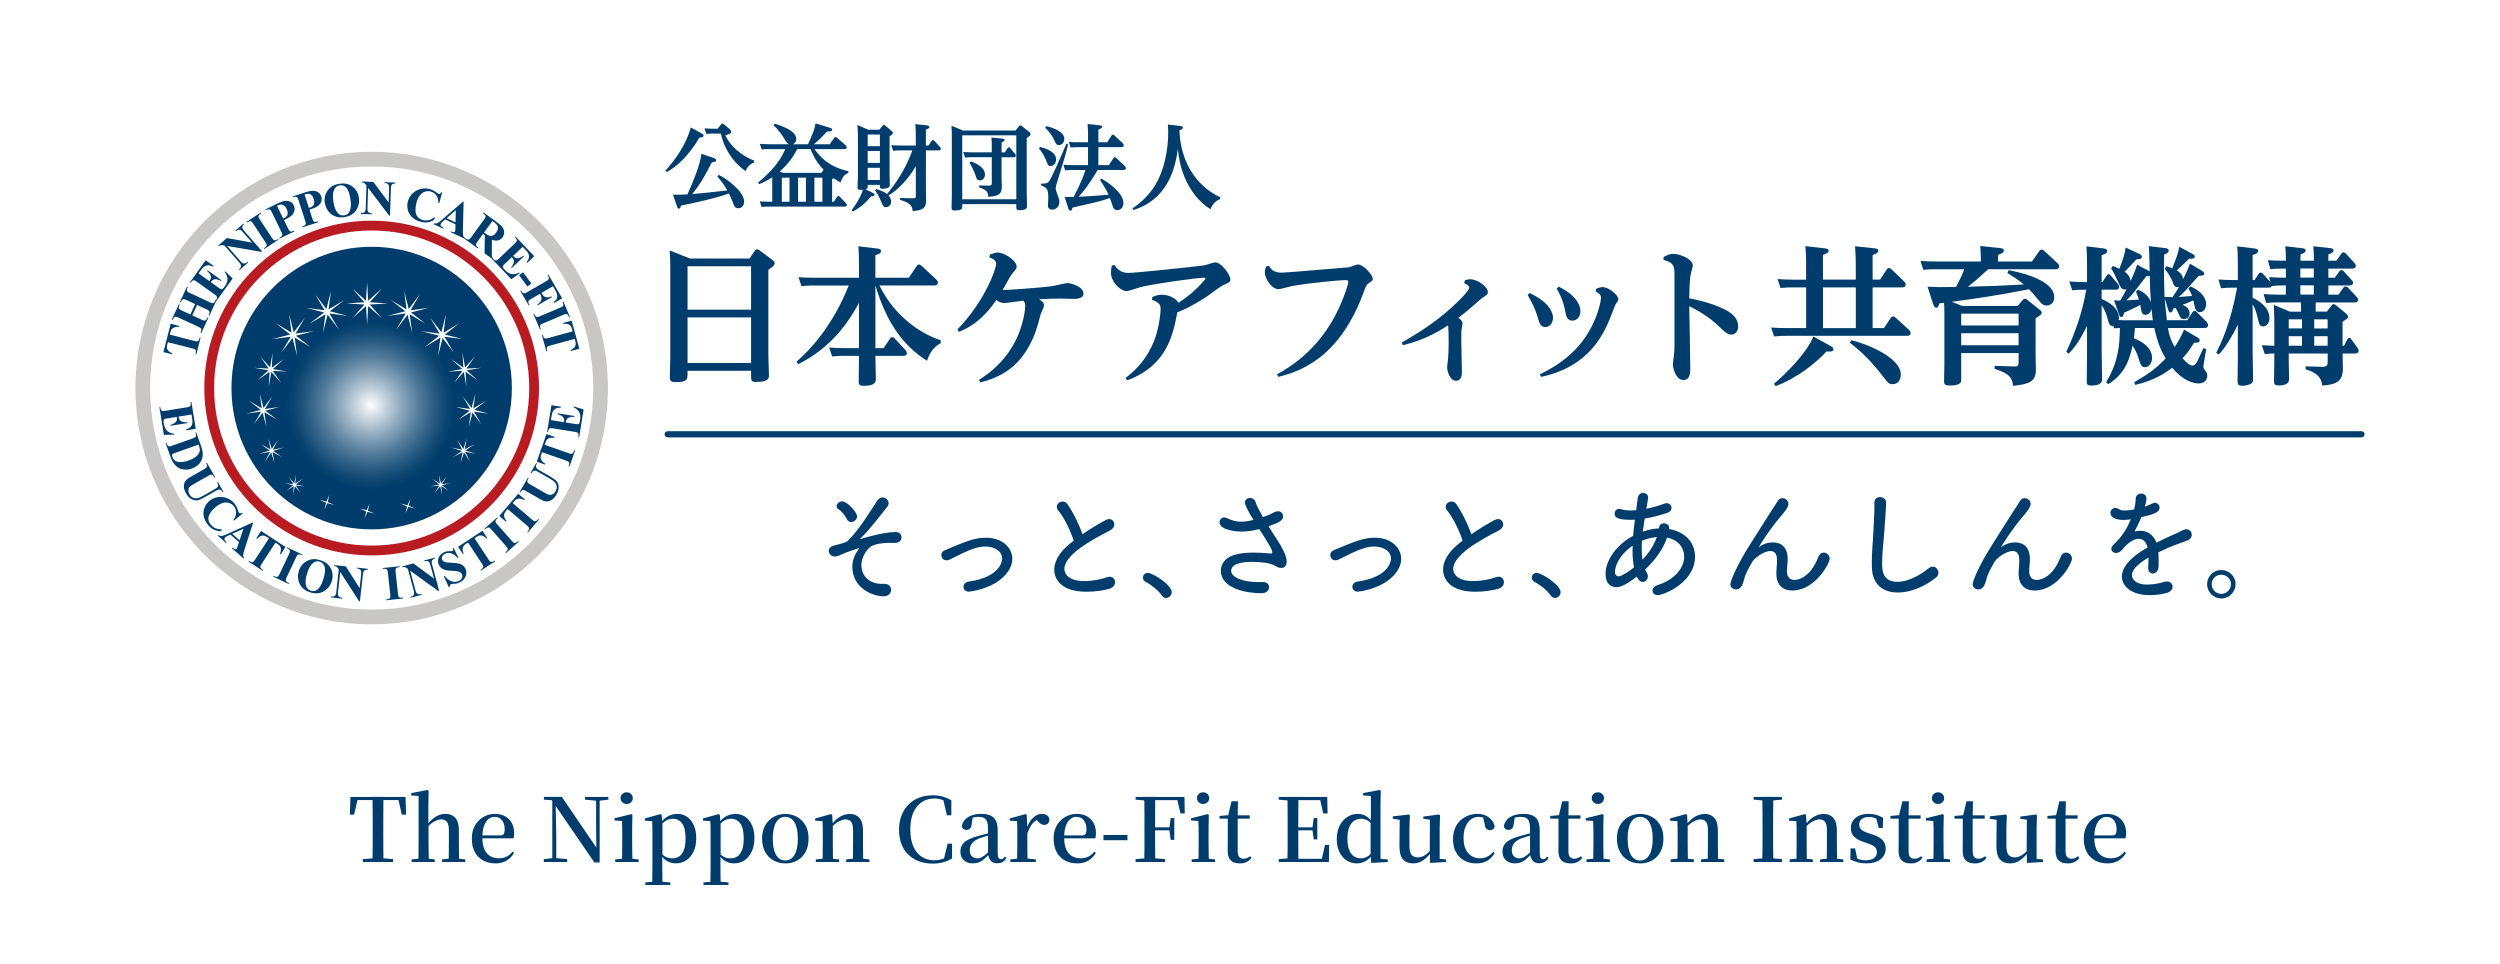 <?xml version="1.0" encoding="UTF-8"?>
<svg xmlns="http://www.w3.org/2000/svg" width="960" height="370" xmlns:xlink="http://www.w3.org/1999/xlink" viewBox="0 0 960 370">
  <defs>
    <style>
      .cls-1 {
        fill: url(#radial-gradient);
      }

      .cls-2 {
        fill: #c9c7c5;
      }

      .cls-3 {
        fill: #fff;
      }

      .cls-4 {
        fill: #b81c22;
      }

      .cls-5 {
        fill: #003d6c;
      }
    </style>
    <radialGradient id="radial-gradient" cx="142.36" cy="155.57" fx="142.36" fy="155.57" r="32.62" gradientUnits="userSpaceOnUse">
      <stop offset="0" stop-color="#fff"/>
      <stop offset=".11" stop-color="#dbe3ea"/>
      <stop offset=".36" stop-color="#8ea9be"/>
      <stop offset=".58" stop-color="#517a9a"/>
      <stop offset=".77" stop-color="#255981"/>
      <stop offset=".91" stop-color="#0a4471"/>
      <stop offset="1" stop-color="#003d6c"/>
    </radialGradient>
  </defs>
  <g id="layer2">
    <rect class="cls-3" width="960" height="370"/>
  </g>
  <g id="layer1">
    <g>
      <g>
        <g>
          <path class="cls-3" d="M230.63,149.01c0,48.55-39.36,87.9-87.91,87.9s-87.9-39.35-87.9-87.9,39.35-87.9,87.9-87.9,87.91,39.36,87.91,87.9Z"/>
          <path class="cls-2" d="M142.72,239.74c-50.02,0-90.72-40.7-90.72-90.72s40.7-90.73,90.72-90.73,90.73,40.7,90.73,90.73-40.7,90.72-90.73,90.72ZM142.72,63.93c-46.91,0-85.07,38.17-85.07,85.08s38.16,85.07,85.07,85.07,85.08-38.16,85.08-85.07-38.17-85.08-85.08-85.08Z"/>
        </g>
        <g>
          <path class="cls-5" d="M196.56,149.02c0,29.96-24.11,54.26-53.84,54.26s-53.84-24.29-53.84-54.26,24.1-54.26,53.84-54.26,53.84,24.29,53.84,54.26Z"/>
          <path class="cls-1" d="M180.57,156.85c0,21.99-17.7,39.82-39.52,39.82s-39.51-17.83-39.51-39.82,17.69-39.82,39.51-39.82,39.52,17.83,39.52,39.82Z"/>
          <g>
            <polygon class="cls-3" points="141.99 116.94 149.04 116.51 141.99 116.08 146.67 110.76 141.39 115.48 140.97 108.37 140.54 115.48 135.26 110.76 139.94 116.08 132.9 116.5 139.94 116.94 135.26 122.25 140.54 117.54 140.97 124.64 141.39 117.54 146.67 122.25 141.99 116.94"/>
            <polygon class="cls-3" points="126.64 119.52 132.24 115.2 126.17 118.81 127.09 111.77 125.33 118.66 121.04 113.01 124.63 119.14 117.64 118.21 124.47 119.98 118.87 124.31 124.95 120.69 124.04 127.73 125.79 120.84 130.08 126.48 126.48 120.37 133.49 121.29 126.64 119.52"/>
            <polygon class="cls-3" points="113.49 128.08 117.1 121.97 112.78 127.59 111.05 120.7 111.95 127.76 105.89 124.11 111.47 128.46 104.63 130.2 111.63 129.31 108.01 135.41 112.33 129.79 114.06 136.68 113.17 129.62 119.22 133.27 113.64 128.92 120.49 127.18 113.49 128.08"/>
            <polygon class="cls-3" points="104.37 141.19 104.67 135.5 103.7 141.1 99.92 136.87 103.16 141.54 97.52 141.23 103.09 142.21 98.89 146.01 103.51 142.74 103.21 148.43 104.19 142.82 107.96 147.05 104.72 142.4 110.35 142.7 104.79 141.72 108.99 137.91 104.37 141.19"/>
            <polygon class="cls-3" points="101.19 156.67 99.75 151.17 100.52 156.81 95.65 153.94 100.15 157.38 94.68 158.83 100.28 158.05 97.44 162.96 100.84 158.43 102.28 163.93 101.52 158.3 106.39 161.15 101.89 157.72 107.35 156.27 101.75 157.05 104.6 152.13 101.19 156.67"/>
            <polygon class="cls-3" points="104.34 172.41 103.07 168.34 103.84 172.54 100.09 170.56 103.58 172.98 99.55 174.26 103.71 173.48 101.75 177.26 104.14 173.74 105.41 177.81 104.64 173.62 108.39 175.58 104.9 173.17 108.93 171.9 104.77 172.68 106.73 168.9 104.34 172.41"/>
            <polygon class="cls-3" points="112.99 185.66 110.81 183.03 112.65 185.9 109.28 185.59 112.6 186.31 109.99 188.49 112.83 186.64 112.53 190.04 113.24 186.7 115.4 189.33 113.56 186.46 116.93 186.76 113.62 186.05 116.22 183.87 113.38 185.72 113.69 182.32 112.99 185.66"/>
            <polygon class="cls-3" points="155.64 119.52 150.04 115.2 156.12 118.81 155.2 111.77 156.95 118.66 161.25 113.01 157.65 119.14 164.65 118.21 157.81 119.98 163.42 124.31 157.33 120.69 158.25 127.73 156.51 120.84 152.21 126.48 155.81 120.37 148.8 121.29 155.64 119.52"/>
            <polygon class="cls-3" points="168.8 128.08 165.17 121.97 169.5 127.59 171.23 120.7 170.34 127.76 176.4 124.11 170.82 128.46 177.66 130.2 170.66 129.31 174.28 135.41 169.96 129.79 168.23 136.68 169.12 129.62 163.06 133.27 168.65 128.92 161.8 127.18 168.8 128.08"/>
            <polygon class="cls-3" points="177.92 141.19 177.61 135.5 178.59 141.1 182.37 136.87 179.12 141.54 184.77 141.23 179.2 142.21 183.39 146.01 178.77 142.74 179.08 148.43 178.1 142.82 174.33 147.05 177.57 142.4 171.93 142.7 177.5 141.72 173.3 137.91 177.92 141.19"/>
            <polygon class="cls-3" points="181.09 156.67 182.53 151.17 181.76 156.81 186.64 153.94 182.13 157.38 187.6 158.83 182 158.05 184.84 162.96 181.44 158.43 180 163.93 180.78 158.3 175.9 161.15 180.4 157.72 174.94 156.27 180.53 157.05 177.69 152.13 181.09 156.67"/>
            <polygon class="cls-3" points="177.95 172.41 179.22 168.34 178.44 172.54 182.21 170.56 178.71 172.98 182.75 174.26 178.58 173.48 180.54 177.26 178.15 173.74 176.87 177.81 177.65 173.62 173.9 175.58 177.39 173.17 173.35 171.9 177.51 172.68 175.56 168.9 177.95 172.41"/>
            <polygon class="cls-3" points="169.31 185.66 171.47 183.03 169.64 185.9 173.01 185.59 169.69 186.31 172.3 188.49 169.45 186.64 169.77 190.04 169.05 186.7 166.88 189.33 168.72 186.46 165.35 186.76 168.66 186.05 166.06 183.87 168.9 185.72 168.6 182.32 169.31 185.66"/>
            <polygon class="cls-3" points="140.65 196.4 138.16 195.29 140.81 195.94 141.92 193.42 141.27 196.1 143.76 197.22 141.11 196.56 140 199.09 140.65 196.4"/>
            <polygon class="cls-3" points="156.31 194.49 153.82 193.38 156.47 194.03 157.58 191.51 156.93 194.19 159.43 195.31 156.78 194.65 155.67 197.16 156.31 194.49"/>
            <polygon class="cls-3" points="125.22 193.07 122.72 191.95 125.37 192.6 126.48 190.09 125.84 192.77 128.32 193.89 125.68 193.23 124.56 195.74 125.22 193.07"/>
          </g>
        </g>
        <g>
          <path class="cls-5" d="M65.52,124.33l3.27.84-.08.32c-.8,0-1.4.07-1.79.22-.39.15-.73.4-1.04.75-.16.2-.32.58-.46,1.14l-.23.9,9.32,2.39c.62.16,1.01.22,1.19.19.17-.03.34-.13.51-.29.17-.17.29-.43.38-.77l.1-.4.33.08-1.62,6.33-.33-.09.1-.4c.09-.35.1-.65.03-.9-.04-.18-.15-.34-.33-.48-.13-.1-.49-.23-1.09-.38l-9.32-2.38-.22.87c-.21.82-.19,1.45.06,1.91.35.64.95,1.14,1.81,1.51l-.09.34-3.26-.83,2.77-10.86Z"/>
          <path class="cls-5" d="M73.85,121.11l3.5,1.62c.58.26.96.4,1.13.4.17,0,.36-.07.55-.2.2-.13.37-.36.51-.68l.17-.37.31.14-2.74,5.92-.31-.14.17-.38c.15-.33.21-.62.19-.87-.01-.18-.09-.36-.24-.52-.11-.12-.44-.32-1.01-.58l-7.44-3.44c-.58-.27-.95-.4-1.13-.41-.17-.01-.35.06-.55.2-.19.13-.36.36-.51.68l-.17.37-.31-.14,2.74-5.92.31.14-.18.37c-.15.33-.21.63-.19.87.02.18.09.36.24.53.11.12.44.32,1.01.58l3.2,1.48,1.85-4-3.2-1.49c-.58-.27-.96-.41-1.13-.41-.17,0-.36.06-.55.2-.19.14-.37.37-.51.68l-.17.37-.31-.14,2.73-5.91.31.14-.17.37c-.15.34-.22.63-.19.88.01.18.09.35.24.53.1.12.44.32,1.01.58l7.44,3.45c.58.26.95.4,1.13.41.18,0,.36-.06.55-.2.19-.14.37-.37.52-.68l.17-.37.31.14-2.73,5.91-.31-.14.17-.37c.15-.34.22-.63.19-.87-.02-.18-.09-.36-.24-.53-.11-.12-.44-.32-1.01-.58l-3.51-1.62-1.85,4Z"/>
          <path class="cls-5" d="M76.26,104.98l4.13,2.96.14-.2c.46-.64.59-1.25.39-1.83-.2-.58-.66-1.19-1.39-1.84l.2-.28,5.31,3.81-.2.28c-.62-.36-1.18-.57-1.69-.64-.5-.07-.91-.03-1.22.14-.31.16-.64.49-.98.97l2.86,2.05c.55.4.91.62,1.07.66.16.04.33.03.5-.05.17-.07.36-.25.57-.54l.43-.61c.68-.95,1-1.86.98-2.75-.03-.88-.41-1.77-1.12-2.67l.19-.27,2.9,2.76-6.29,8.76-.27-.2.24-.34c.21-.29.33-.57.35-.82.02-.18-.03-.36-.15-.55-.08-.14-.37-.39-.88-.76l-6.67-4.78c-.46-.33-.75-.52-.87-.56-.21-.08-.41-.08-.6-.02-.28.09-.53.3-.77.63l-.24.34-.27-.2,6.08-8.48,3,2.15-.21.28c-.84-.38-1.5-.56-2.01-.52-.51.03-1.01.24-1.5.61-.29.21-.71.71-1.26,1.48l-.75,1.05Z"/>
          <path class="cls-5" d="M87.11,91.41l9.72,1.77-3.53-4.03c-.49-.56-.91-.88-1.24-.93-.46-.08-.94.12-1.45.59l-.23-.26,3.1-2.71.22.25c-.35.4-.56.69-.62.9-.07.2-.06.42.02.68.09.25.32.59.71,1.03l6.84,7.82-.24.2-13.18-2.26,5.22,5.96c.47.54.91.8,1.33.77.41-.03.78-.18,1.09-.46l.23-.19.22.26-3.33,2.91-.22-.26c.51-.46.78-.88.8-1.26.02-.39-.19-.83-.62-1.33l-5.8-6.62-.42-.07c-.41-.08-.74-.09-.96-.03-.22.05-.48.2-.77.45l-.22-.26,3.33-2.91Z"/>
          <path class="cls-5" d="M106.79,91.72l.19.28-5.44,3.6-.19-.28.35-.23c.3-.2.51-.41.62-.64.09-.16.11-.35.06-.57-.02-.16-.2-.5-.55-1.02l-4.52-6.85c-.35-.53-.6-.84-.75-.94-.14-.09-.34-.13-.57-.12-.24.01-.5.11-.79.31l-.34.23-.19-.28,5.44-3.59.19.28-.34.23c-.3.2-.51.42-.62.64-.09.16-.11.35-.07.57.03.17.21.5.56,1.03l4.52,6.85c.35.53.6.84.75.94.14.09.34.13.58.12.23-.01.5-.12.79-.31l.34-.23Z"/>
          <path class="cls-5" d="M109.06,84.53l1.51,3.11c.3.61.52.97.67,1.09.15.12.34.18.58.18s.61-.12,1.11-.37l.15.31-5.7,2.77-.14-.3c.52-.25.84-.47.98-.66.14-.19.2-.38.2-.57s-.15-.58-.44-1.19l-3.54-7.28c-.3-.61-.52-.97-.67-1.09-.15-.12-.34-.18-.57-.19-.23,0-.61.12-1.12.37l-.15-.31,4.89-2.38c1.61-.78,2.9-1.06,3.88-.82.98.23,1.68.78,2.1,1.64.35.73.43,1.46.23,2.2-.2.74-.65,1.4-1.35,1.97-.47.39-1.34.9-2.61,1.52ZM106.38,79.04l2.36,4.85c.19-.08.33-.13.42-.18.67-.33,1.09-.78,1.26-1.36.17-.58.05-1.29-.36-2.13-.4-.83-.88-1.35-1.43-1.56-.55-.21-1.19-.14-1.91.21l-.34.16Z"/>
          <path class="cls-5" d="M118.83,80.5l1.06,3.29c.21.64.38,1.03.51,1.17.13.14.32.23.55.27.23.03.62-.04,1.15-.21l.11.33-6.03,1.94-.1-.32c.55-.18.91-.35,1.07-.51.16-.17.26-.34.28-.53.03-.19-.06-.61-.27-1.25l-2.48-7.7c-.2-.64-.38-1.04-.51-1.18-.13-.14-.32-.23-.54-.26-.23-.04-.62.03-1.16.21l-.1-.33,5.17-1.66c1.71-.55,3.03-.64,3.97-.27.94.37,1.55,1,1.84,1.92.25.77.23,1.5-.08,2.21-.3.7-.84,1.29-1.61,1.76-.52.32-1.46.7-2.81,1.13ZM116.95,74.69l1.66,5.13c.19-.05.34-.09.44-.13.71-.23,1.2-.61,1.44-1.16.25-.55.23-1.27-.05-2.15-.28-.88-.69-1.46-1.2-1.75-.52-.28-1.15-.3-1.92-.06l-.36.12Z"/>
          <path class="cls-5" d="M130.25,70.61c1.95-.37,3.63-.04,5.04,1,1.41,1.04,2.25,2.47,2.53,4.3.23,1.56-.02,3.01-.75,4.33-.97,1.76-2.57,2.81-4.78,3.13-2.22.33-4.05-.16-5.49-1.48-1.14-1.04-1.83-2.38-2.07-4.01-.28-1.83.12-3.45,1.18-4.86,1.06-1.41,2.51-2.22,4.34-2.41ZM130.45,71.17c-1.13.17-1.9.88-2.32,2.11-.34,1.01-.37,2.41-.1,4.18.31,2.1.92,3.6,1.81,4.5.62.63,1.4.87,2.32.73.62-.09,1.12-.33,1.5-.69.47-.47.8-1.15.96-2.04.17-.9.16-2.03-.05-3.4-.25-1.63-.58-2.83-1-3.59-.42-.77-.9-1.28-1.42-1.54-.52-.26-1.09-.35-1.7-.26Z"/>
          <path class="cls-5" d="M143.34,69.82l5.9,7.93.17-5.36c.02-.75-.07-1.25-.27-1.52-.28-.37-.77-.55-1.47-.56l.02-.34,4.12.13v.34c-.54.05-.9.13-1.08.23-.19.1-.33.28-.44.51-.11.24-.17.65-.19,1.24l-.34,10.38h-.31s-8.09-10.66-8.09-10.66l-.26,7.93c-.02.71.13,1.21.45,1.47.32.27.69.4,1.11.41h.29s0,.35,0,.35l-4.42-.14v-.34c.7.02,1.18-.11,1.46-.37.28-.27.43-.73.45-1.4l.29-8.8-.26-.34c-.26-.34-.48-.56-.68-.67-.2-.11-.49-.18-.87-.2v-.34s4.44.14,4.44.14Z"/>
          <path class="cls-5" d="M169.8,73.86l-1.12,4.17-.34-.09c.03-1.16-.23-2.12-.79-2.89-.56-.77-1.28-1.28-2.19-1.52-.75-.2-1.5-.17-2.24.1-.75.26-1.36.71-1.83,1.33-.62.8-1.07,1.74-1.36,2.84-.29,1.08-.41,2.1-.38,3.05.04.96.28,1.74.74,2.35.46.61,1.15,1.04,2.08,1.28.76.2,1.5.22,2.21.06.72-.16,1.54-.56,2.45-1.18l-.28,1.04c-.86.52-1.7.84-2.52.97-.82.12-1.71.05-2.69-.21-1.28-.34-2.36-.9-3.22-1.68-.86-.78-1.43-1.73-1.71-2.84-.28-1.11-.28-2.21.01-3.3.31-1.15.9-2.16,1.78-3.03.88-.87,1.91-1.45,3.08-1.74,1.18-.3,2.33-.29,3.49.01.84.23,1.69.65,2.53,1.27.49.36.8.56.96.6.19.05.37.03.54-.07.18-.1.33-.3.45-.59l.34.09Z"/>
          <path class="cls-5" d="M174.9,86.13l-3.98-1.87-.99.88c-.33.29-.55.56-.65.79-.15.32-.14.61.05.88.11.16.45.39,1.02.71l-.14.31-3.76-1.76.14-.31c.44.12.85.12,1.24-.04.39-.15.98-.57,1.77-1.25l8.26-7.12.16.08-.27,11.17c-.03,1.06.04,1.76.18,2.11.11.26.33.48.66.67l-.14.31-5.46-2.56.14-.32.22.11c.44.21.78.29,1.01.25.16-.04.28-.13.36-.3.05-.1.07-.21.09-.33.01-.06.03-.3.05-.74l.05-1.69ZM174.91,85.38l.14-4.67-3.55,3.07,3.41,1.6Z"/>
          <path class="cls-5" d="M185.48,89.82l-2.05,2.83c-.4.55-.61.92-.65,1.11-.03.19,0,.38.11.59.11.21.39.48.85.81l-.2.28-5.17-3.75.2-.27c.47.34.82.52,1.04.55.23.04.43.01.6-.08.17-.09.45-.41.85-.96l4.75-6.55c.4-.54.61-.91.65-1.1.03-.19,0-.39-.11-.6-.11-.21-.39-.48-.85-.81l.2-.27,4.69,3.4c1.22.89,2.06,1.62,2.5,2.19.45.57.68,1.22.71,1.94.03.71-.18,1.37-.62,1.99-.54.75-1.25,1.17-2.14,1.27-.56.06-1.21-.05-1.94-.35l-.05,5.18c0,.67.02,1.11.08,1.31.09.31.27.56.53.77l-.2.28-3.18-2.31.08-6.96-.66-.48ZM189.07,84.87l-3.21,4.42.43.31c.69.5,1.25.81,1.69.93.43.12.86.09,1.3-.1.43-.19.84-.54,1.23-1.08.56-.77.79-1.47.69-2.1-.09-.62-.54-1.23-1.34-1.81l-.79-.58Z"/>
          <path class="cls-5" d="M200.72,94.75l-3.68,3.5.17.18c.55.57,1.12.82,1.73.74.61-.09,1.29-.43,2.06-1.02l.24.25-4.73,4.51-.24-.26c.47-.54.78-1.05.94-1.54.17-.49.2-.9.09-1.23-.1-.33-.36-.71-.76-1.14l-2.55,2.42c-.5.48-.78.78-.85.93-.07.15-.08.31-.05.5.04.18.18.4.43.66l.51.54c.8.84,1.64,1.33,2.52,1.47.87.13,1.82-.07,2.83-.61l.24.25-3.26,2.33-7.43-7.81.25-.23.28.3c.25.26.5.43.74.5.17.06.37.05.57-.04.15-.05.46-.3.91-.73l5.94-5.66c.41-.39.65-.64.72-.75.11-.19.16-.39.12-.58-.03-.29-.19-.58-.47-.87l-.28-.3.25-.23,7.2,7.56-2.67,2.54-.24-.26c.53-.75.83-1.38.89-1.88.06-.5-.05-1.03-.32-1.58-.16-.33-.56-.83-1.22-1.52l-.89-.93Z"/>
          <path class="cls-5" d="M202.54,110.01l-3.21-4.3,1.52-1.14,3.21,4.29-1.53,1.14Z"/>
          <path class="cls-5" d="M212.34,109.9l-4.43,2.57.18.31c.28.48.57.83.9,1.05.32.22.71.34,1.17.35.46.02,1-.11,1.61-.38l.17.28-5.42,3.14-.16-.28c.97-.69,1.48-1.36,1.55-2,.06-.64-.06-1.24-.39-1.81l-.18-.31-3.31,1.91c-.55.32-.87.56-.98.7-.1.14-.16.33-.16.57s.09.51.26.81l.21.35-.29.17-3.27-5.64.3-.17.2.36c.18.32.38.53.61.66.15.09.34.12.56.1.16-.02.52-.18,1.05-.49l7.1-4.11c.55-.32.88-.55.98-.69.1-.13.16-.33.16-.56s-.09-.51-.26-.81l-.21-.36.3-.17,5.28,9.11-3.1,1.79-.19-.33c.68-.49,1.11-1,1.29-1.5.17-.51.16-1.09-.03-1.76-.11-.36-.41-.97-.91-1.83l-.58-1Z"/>
          <path class="cls-5" d="M207.69,126.46l-.31.13-2.54-6,.31-.13.16.38c.14.33.31.58.52.73.14.11.33.17.55.16.16,0,.53-.11,1.1-.36l7.56-3.2c.59-.25.94-.44,1.06-.56.12-.13.2-.31.23-.54.03-.24-.02-.52-.16-.84l-.16-.38.31-.13,2.54,6.01-.31.13-.16-.38c-.14-.33-.32-.57-.52-.73-.14-.11-.33-.17-.55-.18-.16,0-.53.12-1.11.36l-7.55,3.2c-.59.24-.94.43-1.06.56-.12.13-.19.31-.22.55-.03.23.02.51.16.83l.17.38Z"/>
          <path class="cls-5" d="M222.46,133.9l-3.26.9-.09-.32c.7-.4,1.18-.75,1.45-1.07.27-.32.44-.71.52-1.16.05-.25,0-.66-.16-1.23l-.25-.9-9.28,2.54c-.62.17-.99.31-1.12.42-.13.11-.23.28-.3.51-.06.23-.04.52.05.86l.11.4-.33.09-1.72-6.3.33-.09.11.39c.09.35.23.62.41.79.12.13.3.22.53.25.16.03.54-.04,1.15-.2l9.28-2.54-.23-.86c-.23-.81-.56-1.35-1-1.63-.62-.38-1.4-.52-2.32-.41l-.09-.33,3.26-.9,2.96,10.8Z"/>
        </g>
        <path class="cls-4" d="M142.72,213.28c-35.44,0-64.27-28.83-64.27-64.27s28.83-64.27,64.27-64.27,64.27,28.83,64.27,64.27-28.83,64.27-64.27,64.27ZM142.72,88.51c-33.36,0-60.5,27.14-60.5,60.5s27.14,60.5,60.5,60.5,60.5-27.14,60.5-60.5-27.14-60.5-60.5-60.5Z"/>
        <g>
          <path class="cls-5" d="M73.58,159.16l-5.01.81.04.25c.13.78.46,1.3,1.01,1.57.55.27,1.3.38,2.28.32l.05.35-6.44,1.04-.06-.34c.69-.19,1.24-.43,1.65-.74.41-.31.66-.63.77-.96.11-.33.11-.79.01-1.38l-3.47.56c-.68.11-1.09.2-1.23.29-.14.08-.25.21-.32.38-.07.17-.08.44-.02.79l.12.74c.19,1.15.6,2.02,1.25,2.63.64.61,1.53.98,2.67,1.1l.05.33-4,.09-1.72-10.64.33-.06.06.41c.06.35.17.63.33.83.11.14.27.24.49.29.16.04.55.01,1.16-.09l8.1-1.31c.55-.09.89-.16,1.02-.21.2-.1.34-.23.43-.42.13-.26.17-.58.1-.98l-.06-.41.33-.06,1.67,10.31-3.64.59-.06-.34c.86-.32,1.46-.67,1.79-1.05.33-.38.55-.87.63-1.49.06-.35,0-1-.14-1.93l-.2-1.27Z"/>
          <path class="cls-5" d="M63.6,170.17l.32-.11.13.39c.12.34.26.58.44.72.17.14.37.23.58.25.14,0,.51-.09,1.12-.31l7.73-2.74c.6-.21.96-.38,1.09-.5.13-.12.21-.3.26-.53.04-.23,0-.51-.11-.84l-.14-.39.32-.11,1.87,5.26c.5,1.4.71,2.6.64,3.59-.1,1.21-.52,2.26-1.28,3.13-.75.88-1.73,1.53-2.92,1.96-.82.29-1.64.43-2.43.41-.79-.02-1.49-.16-2.09-.42-.61-.26-1.14-.62-1.61-1.07-.47-.45-.92-1.05-1.36-1.8-.19-.33-.43-.87-.69-1.63l-1.87-5.26ZM76.27,170.71l-9.17,3.26c-.48.17-.77.3-.87.39-.09.08-.15.19-.17.32-.03.19,0,.43.11.72.34.97.93,1.58,1.77,1.86,1.14.38,2.64.23,4.51-.43,1.51-.54,2.63-1.2,3.36-2,.57-.62.88-1.28.93-1.96.03-.48-.13-1.2-.47-2.17Z"/>
          <path class="cls-5" d="M79.45,177.69l3.19,5.59-.3.17-.16-.28c-.24-.42-.45-.69-.62-.79-.18-.11-.36-.15-.55-.13-.2.02-.6.21-1.22.56l-5.31,3.03c-.97.55-1.57.99-1.8,1.31-.23.33-.35.72-.37,1.18-.01.45.12.94.41,1.44.33.58.75,1.01,1.25,1.27.5.26,1.04.36,1.62.31.58-.06,1.44-.42,2.59-1.07l4.42-2.53c.48-.27.8-.52.95-.74.15-.22.22-.43.21-.63-.01-.31-.14-.69-.4-1.12l.3-.17,2.14,3.75-.3.17-.12-.22c-.18-.31-.38-.52-.62-.66-.24-.13-.5-.17-.8-.12-.21.03-.53.17-.98.42l-4.11,2.34c-1.27.73-2.24,1.17-2.9,1.33-.66.15-1.41.04-2.26-.34-.84-.38-1.59-1.13-2.23-2.25-.54-.93-.82-1.73-.87-2.38-.05-.89.1-1.64.47-2.23.37-.59,1-1.14,1.9-1.65l5.3-3.03c.62-.35.99-.61,1.1-.76.12-.16.17-.35.17-.57-.01-.23-.14-.56-.42-1.02l.3-.17Z"/>
          <path class="cls-5" d="M93.18,197.19l-3.34,2.75-.23-.28c.7-.92,1.05-1.86,1.05-2.81,0-.95-.3-1.79-.89-2.51-.5-.6-1.12-1.01-1.88-1.23-.76-.21-1.51-.21-2.26.02-.97.29-1.88.79-2.76,1.51-.86.71-1.56,1.47-2.09,2.27-.53.8-.78,1.58-.76,2.34.02.76.33,1.52.94,2.25.5.61,1.08,1.05,1.77,1.34.68.29,1.57.45,2.68.47l-.84.68c-1-.08-1.88-.31-2.61-.68-.74-.38-1.42-.95-2.07-1.74-.84-1.03-1.39-2.11-1.64-3.25-.24-1.14-.16-2.24.26-3.31.41-1.07,1.06-1.96,1.93-2.68.92-.76,1.99-1.23,3.21-1.43,1.22-.2,2.39-.07,3.52.37,1.13.44,2.07,1.12,2.82,2.04.56.68,1,1.51,1.33,2.51.19.57.33.92.42,1.04.13.15.29.24.5.26.2.02.43-.06.71-.22l.23.28Z"/>
          <path class="cls-5" d="M91.79,208.19l-3.3-2.92-1.2.56c-.4.19-.69.38-.86.58-.23.27-.3.55-.19.86.06.18.32.51.77.97l-.22.26-3.11-2.75.23-.26c.38.25.78.35,1.19.32.42-.04,1.1-.27,2.04-.7l9.93-4.5.13.12-3.41,10.64c-.32,1.01-.46,1.7-.42,2.07.03.28.18.56.44.83l-.23.25-4.52-4,.23-.26.19.16c.36.32.66.5.89.53.17.01.31-.05.43-.18.08-.09.13-.18.19-.29.03-.05.11-.28.25-.7l.53-1.6ZM92.01,207.48l1.45-4.45-4.28,1.95,2.83,2.5Z"/>
          <path class="cls-5" d="M109.65,210.02l-1.85,2.82-.28-.18c.26-.76.39-1.35.37-1.76-.01-.41-.14-.82-.38-1.22-.14-.22-.45-.49-.94-.8l-.78-.51-5.26,8.05c-.35.53-.54.89-.57,1.06-.03.17.01.36.12.57.11.21.31.42.61.61l.34.23-.19.28-5.46-3.58.19-.28.34.23c.3.2.58.3.84.32.18.01.36-.04.55-.17.14-.09.38-.39.72-.91l5.26-8.05-.75-.5c-.7-.46-1.31-.64-1.83-.55-.72.13-1.38.53-2.01,1.23l-.29-.19,1.84-2.83,9.38,6.13Z"/>
          <path class="cls-5" d="M110.97,223.93l-.14.31-5.9-2.79.14-.31.38.18c.33.15.62.22.87.2.18,0,.35-.09.52-.24.13-.11.32-.44.59-1.01l3.5-7.42c.28-.57.42-.95.42-1.12.01-.17-.05-.36-.19-.56-.14-.19-.36-.37-.68-.51l-.37-.18.14-.31,5.89,2.78-.14.31-.37-.18c-.33-.15-.62-.22-.87-.2-.18.01-.36.09-.53.24-.13.11-.32.44-.59,1.01l-3.5,7.42c-.27.57-.41.95-.42,1.13,0,.17.06.36.2.55.13.19.36.37.68.52l.37.18Z"/>
          <path class="cls-5" d="M122.82,215.08c1.92.5,3.3,1.52,4.14,3.05.84,1.54.99,3.2.46,4.97-.46,1.51-1.3,2.72-2.53,3.6-1.64,1.18-3.52,1.44-5.66.8-2.15-.64-3.59-1.87-4.33-3.68-.58-1.42-.64-2.94-.17-4.51.53-1.77,1.58-3.07,3.14-3.89,1.56-.83,3.21-.93,4.95-.33ZM122.75,215.67c-1.09-.33-2.09-.02-2.99.93-.74.78-1.37,2.02-1.88,3.74-.61,2.03-.71,3.65-.28,4.84.29.83.89,1.38,1.79,1.65.61.19,1.15.19,1.65.02.62-.22,1.21-.7,1.74-1.44.54-.74,1-1.78,1.4-3.1.48-1.58.68-2.8.63-3.68-.06-.87-.27-1.54-.63-2-.36-.46-.83-.78-1.43-.95Z"/>
          <path class="cls-5" d="M132.83,217.49l5.26,8.37.6-5.33c.08-.74.03-1.26-.16-1.54-.25-.39-.72-.61-1.41-.68l.04-.34,4.09.46-.03.34c-.54.01-.9.06-1.09.14-.2.08-.35.24-.48.47-.12.23-.22.64-.29,1.23l-1.16,10.32-.31-.04-7.23-11.25-.88,7.88c-.08.71.03,1.21.33,1.5.3.29.66.46,1.08.5l.29.03-.04.34-4.4-.49.04-.34c.68.07,1.17-.02,1.48-.26s.49-.69.56-1.35l.98-8.75-.23-.36c-.23-.36-.43-.6-.62-.73-.19-.12-.47-.21-.85-.27l.04-.34,4.4.5Z"/>
          <path class="cls-5" d="M154.77,229.47l.04.34-6.48.7-.04-.33.41-.05c.36-.04.64-.13.85-.28.15-.1.25-.27.32-.48.05-.16.04-.54-.02-1.16l-.89-8.15c-.06-.63-.14-1.03-.23-1.18-.08-.15-.23-.27-.45-.37-.21-.1-.5-.12-.85-.09l-.41.05-.04-.34,6.48-.7.04.33-.41.05c-.36.04-.64.13-.85.28-.15.1-.26.27-.33.48-.05.15-.04.54.02,1.16l.88,8.15c.07.63.15,1.03.23,1.18.09.15.24.28.46.37.22.09.5.13.85.09l.41-.05Z"/>
          <path class="cls-5" d="M158.73,216.34l7.95,5.87-1.4-5.18c-.19-.72-.43-1.18-.7-1.38-.38-.26-.9-.31-1.56-.11l-.09-.33,3.98-1.07.08.33c-.49.2-.81.38-.95.53-.15.15-.24.36-.28.62-.03.26.03.67.18,1.24l2.7,10.03-.3.08-10.84-7.83,2.06,7.65c.19.7.47,1.12.86,1.28.38.16.77.18,1.18.07l.28-.08.09.33-4.27,1.15-.09-.33c.66-.18,1.08-.44,1.28-.78.19-.34.2-.82.03-1.46l-2.29-8.5-.35-.25c-.34-.25-.62-.4-.84-.45-.22-.05-.52-.03-.89.06l-.09-.33,4.27-1.15Z"/>
          <path class="cls-5" d="M174.21,210.39l1.79,3.75-.35.15c-.58-.88-1.33-1.46-2.23-1.76-.9-.29-1.71-.27-2.45.06-.57.26-.95.61-1.15,1.07-.19.45-.2.88-.03,1.28.12.25.27.45.48.59.28.19.66.34,1.13.43.35.06,1.1.12,2.26.17,1.63.05,2.8.27,3.53.64.72.37,1.25.94,1.58,1.69.43.95.42,1.94-.01,2.96-.43,1.01-1.22,1.78-2.36,2.3-.36.16-.71.27-1.06.34-.35.07-.82.12-1.38.13-.32,0-.56.05-.74.13-.14.06-.27.19-.38.38s-.17.41-.17.69l-.31.14-1.94-4.3.31-.14c.79,1.09,1.68,1.8,2.67,2.12.99.32,1.89.3,2.7-.07.62-.28,1.05-.68,1.27-1.19.22-.51.23-.99.03-1.44-.12-.27-.31-.5-.57-.68-.25-.19-.58-.33-.97-.42-.4-.1-1.04-.17-1.94-.2-1.26-.04-2.2-.14-2.82-.29-.61-.15-1.14-.4-1.58-.73s-.78-.76-1.02-1.29c-.41-.91-.42-1.83-.04-2.76.38-.94,1.07-1.64,2.09-2.09.37-.17.75-.28,1.13-.35.29-.05.67-.07,1.13-.06.46.01.76-.02.91-.09.15-.06.24-.16.29-.29.04-.13.02-.38-.05-.75l.25-.11Z"/>
          <path class="cls-5" d="M185.28,203.81l1.85,2.82-.27.18c-.59-.54-1.08-.9-1.47-1.05-.39-.15-.8-.2-1.27-.14-.26.04-.63.21-1.12.54l-.78.51,5.28,8.04c.35.54.6.85.75.94.14.1.34.13.57.13.24-.01.51-.12.8-.31l.34-.23.19.28-5.46,3.58-.19-.28.35-.22c.3-.2.51-.41.62-.64.08-.16.11-.35.08-.58-.03-.16-.21-.5-.55-1.02l-5.27-8.04-.76.49c-.7.46-1.12.95-1.24,1.45-.17.71-.07,1.49.32,2.33l-.29.19-1.85-2.82,9.36-6.14Z"/>
          <path class="cls-5" d="M198.98,207.77l.22.26-4.88,4.32-.23-.25.31-.27c.26-.24.44-.48.52-.73.06-.17.06-.36-.01-.57-.05-.15-.28-.47-.69-.94l-5.44-6.14c-.42-.47-.71-.75-.87-.83-.15-.07-.35-.09-.58-.05-.23.05-.48.19-.75.42l-.31.27-.22-.25,4.88-4.32.23.26-.31.27c-.27.24-.45.49-.53.73-.06.17-.06.36.01.58.05.16.27.47.69.94l5.44,6.14c.42.48.71.75.87.83.16.08.35.09.58.04s.48-.18.75-.42l.31-.27Z"/>
          <path class="cls-5" d="M198.99,189.6l2.57,2.19-.21.25c-.72-.35-1.29-.55-1.7-.59-.42-.04-.84.03-1.26.22-.23.11-.54.38-.92.82l-.6.7,7.32,6.25c.48.41.81.64.98.69s.36.04.59-.04c.22-.08.45-.26.68-.53l.27-.31.26.22-4.24,4.97-.26-.23.27-.31c.23-.28.37-.54.42-.79.04-.18.01-.37-.09-.57-.07-.15-.34-.42-.82-.83l-7.32-6.24-.59.69c-.54.64-.8,1.22-.78,1.74.03.73.35,1.44.96,2.15l-.23.27-2.57-2.19,7.27-8.52Z"/>
          <path class="cls-5" d="M199.51,188.99l3.21-5.58.29.17-.16.27c-.24.42-.37.74-.37.94,0,.21.06.39.17.55.11.15.48.41,1.09.76l5.29,3.05c.97.56,1.65.85,2.04.89.4.03.8-.06,1.2-.28.4-.21.75-.58,1.04-1.08.34-.59.49-1.16.47-1.72-.02-.56-.21-1.08-.55-1.55-.34-.47-1.08-1.04-2.24-1.7l-4.41-2.54c-.48-.28-.86-.43-1.12-.45-.26-.02-.48.03-.65.13-.26.17-.52.47-.77.9l-.29-.17,2.15-3.74.29.17-.13.23c-.17.3-.26.59-.25.86,0,.27.1.53.3.76.13.17.41.38.85.63l4.11,2.37c1.27.73,2.14,1.34,2.6,1.83.47.49.75,1.2.85,2.12.1.92-.17,1.94-.82,3.06-.54.94-1.08,1.58-1.63,1.95-.74.5-1.46.74-2.15.72-.7-.02-1.49-.28-2.39-.8l-5.3-3.05c-.62-.36-1.02-.55-1.21-.56-.19-.02-.38.03-.57.15-.19.12-.41.41-.67.87l-.29-.17Z"/>
          <path class="cls-5" d="M209.84,166.68l3.18,1.12-.11.31c-.8-.08-1.4-.05-1.8.05-.4.12-.76.34-1.09.66-.18.18-.37.55-.56,1.1l-.31.88,9.08,3.19c.61.21.99.31,1.16.3.17-.02.35-.1.53-.25.18-.15.33-.4.45-.73l.14-.39.32.12-2.17,6.16-.32-.11.13-.39c.12-.34.16-.64.11-.89-.03-.18-.12-.35-.29-.5-.11-.11-.47-.27-1.06-.48l-9.07-3.19-.31.85c-.27.8-.31,1.43-.1,1.91.29.67.85,1.22,1.67,1.66l-.12.33-3.18-1.12,3.72-10.57Z"/>
          <path class="cls-5" d="M211.53,161.32l5.01.8.04-.24c.12-.78-.03-1.39-.47-1.82-.43-.43-1.12-.77-2.06-1.02l.06-.34,6.45,1.03-.05.34c-.71-.04-1.31.02-1.8.18-.48.17-.83.38-1.04.67-.2.28-.35.72-.45,1.31l3.47.55c.68.11,1.1.15,1.26.11.16-.04.3-.12.43-.26.12-.14.21-.39.27-.74l.12-.73c.19-1.15.06-2.12-.35-2.89-.42-.78-1.15-1.41-2.19-1.89l.05-.33,3.83,1.18-1.71,10.64-.33-.05.06-.41c.06-.36.04-.65-.05-.89-.06-.17-.19-.32-.38-.43-.13-.09-.51-.19-1.13-.28l-8.1-1.3c-.56-.09-.9-.12-1.03-.12-.23.02-.4.11-.55.26-.2.2-.34.5-.41.91l-.06.41-.33-.06,1.65-10.31,3.64.58-.06.34c-.92.04-1.6.18-2.03.43-.44.26-.8.66-1.07,1.21-.16.32-.32.95-.47,1.88l-.2,1.27Z"/>
        </g>
      </g>
      <g>
        <g>
          <path class="cls-5" d="M269.29,51.16c.54.28.9.5.9.9,0,.64-.79.71-1.58.75-4.22,7.12-8.69,11.12-12.55,13.27l-.5-.54c2.83-3.29,7.62-9.01,9.7-16.6l4.04,2.22ZM273.76,60.6c.86.29,1.26.47,1.26.93,0,.57-.68.68-1.68.82-2.83,5.58-4.62,8.59-7.52,12.17,3.69-.29,6.22-.57,13.45-1.4-.89-1.68-1.82-2.97-3.83-5.4l.47-.57c2.61,1.07,9.84,6.29,9.84,10.27,0,1.39-.86,2.54-2.18,2.54s-1.5-.5-2.32-2.65c-.36-.93-.86-2-1.36-3.01-5.33,1.9-12.16,3.36-18.39,4.65-.14.61-.29,1.18-.82,1.18-.43,0-.5-.25-.71-.9l-1.54-4.44c3.33-.04,3.79-.04,5.55-.14,2.11-4.65,4.9-11.41,5.37-15.6l4.43,1.54ZM276.8,47.9c.18-.21.36-.43.64-.43.25,0,.43.14.75.43l1.9,1.6c.25.22.71.68.71,1.12,0,.64-.75.86-2.25,1.32,2.86,6.22,9.23,9.09,11.02,9.7v.75c-1.64.57-2.79,2-3.29,3.33-6.37-4.65-8.62-10.52-9.48-14.42h-2.9c-.47,0-1.36,0-2.65.14l-.75-2.15c1.04.07,2.15.14,3.62.14h1.47l1.21-1.54Z"/>
          <path class="cls-5" d="M325.71,66.44c-.71.28-2.07.86-2.93,3.62-1.15-.61-1.72-.97-2.68-1.61-.18.11-.22.14-.57.36v8.66h.68l1.18-1.79c.21-.28.36-.43.54-.43.25,0,.47.18.61.36l2.22,2.32c.21.21.43.47.43.75,0,.65-.75.65-1,.65h-29.05c-.9,0-1.79.03-2.68.14l-.68-2.14c1.26.07,2.15.14,3.58.14h1.18v-9.41c-1.57,1.03-2.79,1.75-5.04,2.65l-.43-.57c7.41-6.01,9.51-10.74,10.48-12.88h-6.37c-.93,0-1.32,0-2.68.14l-.72-2.15c.93.04,2.08.14,3.58.14h7.62c-.64-.25-.93-.68-1.65-1.86-.75-1.25-2.44-3.83-4.29-5.4l.4-.61c2.39.61,5.01,1.9,5.61,2.26,1.29.75,2.72,2.11,2.72,3.54,0,.86-.4,1.68-1.36,2.08h5.87c1.58-3.54,2.5-5.62,2.9-8.01l5.44,1.65c.43.14.93.32.93.75,0,.68-.86.68-1.93.72-1.94,2.07-3.22,3.36-5.08,4.9h6.08l1.65-2.4c.11-.14.29-.39.57-.39.25,0,.5.18.64.32l3.26,2.86c.32.29.43.54.43.79,0,.57-.61.68-1.11.68h-11.3c2.43,3.26,5.54,6.76,13.02,8.48l-.04.72ZM315.41,66.37l.86-1.18c-3.04-3.11-4.51-6.62-5.04-7.94h-5.12c-.82,1.61-2.58,5.04-6.69,8.59l1.22.54h14.77ZM300.23,68.23v9.23h2.94v-9.23h-2.94ZM306.46,68.23v9.23h3.01v-9.23h-3.01ZM312.73,68.23v9.23h3.07v-9.23h-3.07Z"/>
          <path class="cls-5" d="M338.84,48.33c.11-.18.28-.36.54-.36.21,0,.43.14.64.32l2.44,2.08c.11.11.39.39.39.71,0,.43-.25.61-1.25,1.26v14.67c0,.57.08,3.36.08,3.75,0,.72,0,1.72-2.79,1.72-1,0-1-.25-1-1.5h-4.68c0,1.29,0,1.47-.83,1.72l2.79,1.39c.43.21.64.36.64.68,0,.57-.64.61-1.33.65-1.5,1.9-3.93,4.22-6.9,5.76l-.54-.5c2.93-3.86,3.9-6.48,4.33-7.8-1.89.18-2.07-.25-2.07-.82,0-.25.14-3.72.14-4.4v-14.95c0-1.54-.03-3.22-.21-4.73l4.15,1.83h4.3l1.18-1.46ZM337.88,51.66h-4.68v4.47h4.68v-4.47ZM337.88,57.99h-4.68v4.58h4.68v-4.58ZM337.88,64.43h-4.68v4.69h4.68v-4.69ZM336.44,72.63c1.08.25,3.04.93,4.19,1.9,6.37-7.69,8.84-14.39,9.73-16.78h-4.61c-.93,0-1.75.03-2.79.14l-.71-2.14c1.04.07,2.18.14,3.61.14h5.8v-4.47c0-1.22-.07-2.57-.18-3.76l4.33.47c.4.04,1.08.14,1.08.61,0,.5-.43.65-1.36,1.04v6.12h1l1.18-1.75c.11-.18.25-.36.54-.36s.43.18.57.32l2.08,2.29c.21.25.39.47.39.75,0,.57-.71.61-1.07.61h-4.68v14.63c0,.71.07,4.05.07,4.72,0,2.8-1.28,3.65-5.15,3.94-.11-2.22-1.33-3.26-4.83-4.29v-.72l5.04.11c.93.04,1-.39,1-.79v-11.49c-4.47,7.34-8.7,10.06-10.48,11.2.39.43,1,1.14,1,2.32,0,1.61-1.25,2.18-2,2.18-.86,0-.96-.21-1.82-2.14-1.07-2.4-1.29-2.86-2.36-4.29l.46-.5Z"/>
          <path class="cls-5" d="M369.72,50.12h20.28l1.15-1.54c.18-.25.36-.43.61-.43.21,0,.5.18.67.28l2.76,2.22c.25.21.54.43.54.82,0,.5-.15.61-1.47,1.54v21.32c0,.64.11,3.98.11,4.73,0,.68,0,1.65-2.97,1.65-1.15,0-1.15-.54-1.15-1.26v-1.07h-20.75c0,1.58,0,1.75-.43,2-.5.32-1.79.47-2.47.47-.89,0-1.21-.32-1.21-1.11,0-.64.11-3.79.11-4.51v-22.65c0-1.54-.04-3-.14-4.29l4.37,1.82ZM390.26,51.98h-20.75v24.55h20.75v-24.55ZM380.85,56.35c0-1.14,0-2.18-.14-3.54l4.29.43c.25.04.75.11.75.5,0,.28-.14.53-1.14.89v3.9h1.25l1.04-1.62c.18-.25.32-.36.5-.36s.32.11.5.29l1.82,2.15c.28.35.36.57.36.75,0,.53-.61.64-1.04.64h-4.44v7.58c0,.57.11,3.19.11,3.72,0,2.75-1.11,3.65-5.26,3.9-.04-1.96-.5-2.54-3.43-3.65v-.72l3.57.07c1.18.04,1.25-.36,1.25-1v-9.91h-7.44c-.72,0-1.51,0-2.79.14l-.72-2.15c1.29.07,2.15.14,3.62.14h7.33v-2.18ZM372.77,62c3,.97,5.47,2.79,5.47,4.97,0,1.18-.72,2.29-1.93,2.29-1.15,0-1.32-.61-1.72-1.93-.54-1.72-1.75-4.01-2.29-4.83l.47-.5Z"/>
          <path class="cls-5" d="M399.35,56.45c2,.43,6.19,1.72,6.19,4.83,0,1.36-.93,2.47-2.08,2.47-.93,0-1.04-.25-1.93-2.58-.14-.36-.93-2.29-2.58-4.12l.4-.61ZM410.15,55.42c-.75,3.36-1.57,6.01-4.15,14.31-.46,1.47-.61,2.01-.61,2.51,0,.75.28,1.54.97,3.29.14.35.43,1.25.43,2.07,0,1.54-1.14,2.9-2.75,2.9-.64,0-1.64-.21-1.64-1.57,0-.43.14-2.36.14-2.75,0-3.22-.28-4.19-2.75-4.94l.07-.72c1.54-.03,2.33-.03,3.01-.93.79-1,4.19-8.59,6.62-14.42l.68.25ZM401.71,48.44c.93.14,6.98,1.65,6.98,4.83,0,1.47-.97,2.43-2.04,2.43-.97,0-1.18-.47-1.86-1.93-1.03-2.29-2.32-3.61-3.43-4.72l.36-.61ZM417.81,52.06c0-1.19-.04-2.87-.18-4.44l4.62.5c.28.04.93.11.93.61,0,.29-.18.61-1.4,1.04v4.87h3.4l1.61-2.54c.07-.11.29-.39.57-.39.25,0,.5.21.64.36l3.08,2.9s.43.43.43.86c0,.68-.72.68-.97.68h-8.77v6.9h4.04l1.72-2.61c.14-.25.32-.43.57-.43.14,0,.33.07.61.36l3.22,3.01c.04.08.4.43.4.86,0,.68-.72.68-.93.68h-9.91c-3.72,6.33-6.12,8.98-7.3,10.27,3.97-.14,4.08-.18,11.49-.76-.75-1.79-1-2.18-3.26-5.69l.5-.5c1.96,1,8.48,5.33,8.48,9.3,0,1.94-1.22,2.79-2.32,2.79-1.29,0-1.58-.93-1.83-1.64-.36-1.11-.71-2.18-1.07-3.04-1.25.47-3.11,1.11-6.48,1.89-6.69,1.54-7.44,1.68-7.87,1.83-.18.64-.28,1.19-.82,1.19-.33,0-.54-.18-.79-.93l-1.4-4.33c1.32,0,1.54,0,3.47-.04.28-.57,3.15-5.87,4.54-10.34h-4.97c-.68,0-1.36,0-2.83.14l-.68-2.15c1.04.08,2.15.14,3.62.14h5.83v-6.9h-3.87c-.71,0-1.36,0-2.82.14l-.68-2.15c1.03.07,2.14.14,3.61.14h3.76v-2.58Z"/>
          <path class="cls-5" d="M468.51,76.45c-2.61,1-3.43,3.22-3.65,3.9-4.41-2.68-7.84-7.18-9.95-12.23-1.79-4.3-2.29-8.01-2.61-10.95-2.18,17.75-12.31,21.93-17.1,23.5l-.32-.64c3.62-2.47,6.66-5.47,8.95-9.33,3.22-5.48,4.76-13.1,4.76-19.79,0-1.54-.07-2.29-.14-3.08l4.87.57c.36.04.89.14.89.65,0,.43-.28.64-1.32,1,.72,17.53,11.99,24.04,15.67,25.69l-.04.71Z"/>
        </g>
        <g>
          <path class="cls-5" d="M287.84,99.26l1.89-2.86c.28-.4.57-.69.91-.69.4,0,.8.29,1.09.46l4.75,3.55c.57.46.97.86.97,1.37,0,.69-.4,1.09-2.4,2.52v32.81c0,1.2.23,6.58.23,7.67,0,1.03,0,2.58-4.98,2.58-1.89,0-1.89-.63-1.89-2.69v-1.6h-24.39v1.03c0,2.23,0,3.32-4.52,3.32-1.72,0-2.29-.4-2.29-1.83,0-.4.17-6.3.17-7.1v-34.35c0-2.41,0-4.75-.23-7.27l7.79,3.09h22.9ZM264.02,102.24v16.66h24.39v-16.66h-24.39ZM264.02,121.88v17.52h24.39v-17.52h-24.39Z"/>
          <path class="cls-5" d="M361.24,131.78c-3.55,1.77-4.81,5.44-5.27,6.76-10.02-6.35-15.8-15.69-19.81-28.91v24.05h3.15l2.29-3.43c.28-.4.57-.8,1.03-.8s.91.46,1.08.68l3.95,4.23c.23.23.57.86.57,1.26,0,1.03-.97,1.03-1.43,1.03h-10.65c0,.52.17,8.18.17,8.7,0,1.15,0,2.81-4.69,2.81-1.89,0-1.89-.75-1.89-1.95,0-.51.11-8.01.11-9.56h-5.84c-1.15,0-2.18,0-4.47.23l-1.14-3.43c1.66.11,3.43.23,5.72.23h5.73v-17.35c-3.55,6.42-9.91,16.83-23.36,23.53l-.63-.97c5.5-4.81,13.91-13.85,20.04-29.25h-13.68c-1.14,0-2.17,0-4.46.23l-1.15-3.44c1.66.11,3.43.23,5.78.23h17.46v-5.32c0-3.32-.11-4.52-.23-6.76l7.27.86c.57.05,1.43.23,1.43,1.03,0,.57-.4.97-2.18,1.55v8.64h12.83l3.03-4.46c.17-.23.4-.63.92-.63.35,0,.86.4,1.03.57l5.5,5.09c.23.23.69.63.69,1.31,0,1.09-1.15,1.09-1.49,1.09h-20.95c6.36,12.99,17.41,19.12,23.53,21.01v1.14Z"/>
          <path class="cls-5" d="M375.94,145.86c4.87-2.98,12.25-8.99,15.86-19.35,1.14-3.27,1.89-7.1,1.89-9.05,0-1.15-.28-1.49-.74-2-1.14.11-6.53.92-7.33.92-.97,0-1.89-.4-3.04-1.15-5.55,8.07-10.53,10.59-14.31,12.19l-.63-.91c10.65-10.94,14.89-23.36,14.89-25.19,0-1.55-1.6-2.12-2.63-2.46l.23-1.09c1.95-.69,2.18-.8,2.86-.8,2.92,0,7.39,3.26,7.39,5.32,0,.8-.12.97-1.6,2.69-.57.63-.86,1.2-3.78,6.41,1.84,0,15.4-.97,18.9-1.49.98-.12,5.21-1.2,6.07-1.2,1.15,0,6.07,1.31,6.07,4.01,0,2.06-2.86,2.06-3.61,2.06-.86,0-4.7-.11-5.44-.11-.51,0-3.49,0-8.01.28.12.06,1.95,1.03,1.95,2.35,0,.57-1.2,2.92-1.32,3.44-1.55,5.78-2.23,8.01-4.13,11.56-4.18,8.01-10.36,12.43-19.06,14.54l-.46-.97Z"/>
          <path class="cls-5" d="M432.22,145.12c8.53-6.35,11.16-14.37,11.96-17.23,1.15-4.18,1.49-7.9,1.49-9.22,0-1.83-.69-2.58-3.32-3.55l.17-1.09c1.2-.46,2.18-.86,3.66-.86,2.87,0,5.5,1.55,6.35,3.09,2.87-1.89,5.84-3.95,9.74-8.41.23-.23.63-.69.63-.92,0-.29-.4-.29-.52-.29-2.35,0-18.09,2.12-24.22,3.55-.92.23-4.7,1.6-5.55,1.6-2.29,0-6.01-3.49-6.01-7.1,0-1.04.17-2,.34-2.69l1.03-.28c.69,1.03,1.95,3.09,5.39,3.09,2.4,0,26.16-2.46,29.08-2.92.69-.11,3.61-1.14,4.19-1.14,2.46,0,5.84,4.81,5.84,6.53,0,1.03-.4,1.14-2.69,2.18-1.08.46-5.44,3.78-6.35,4.41-5.96,3.9-9.5,5.33-11.34,6.07-1.6,8.41-3.89,20.44-19.24,26.1l-.63-.91Z"/>
          <path class="cls-5" d="M487.29,102.07c.8,1.38,1.83,2.64,4.87,2.64,1.84,0,25.42-2.07,25.82-2.07.57-.11,2.98-1.09,3.49-1.09,2.06,0,5.67,4.01,5.67,5.55,0,.57-.12.68-1.6,1.66-.75.46-1.03,1.15-1.49,2.35-9.62,27.25-25.82,31.66-33.15,33.61l-.52-.98c4.58-2.58,16.26-9.27,23.65-25.19,2.46-5.27,3.72-9.5,3.72-10.36,0-.63-.63-.63-1.26-.63-1.95,0-14.54,1.15-20.67,2.35-.8.17-4.23,1.14-4.92,1.14-2.52,0-5.21-4.07-5.21-6.41,0-.91.23-1.49.51-2.29l1.09-.29Z"/>
          <path class="cls-5" d="M538.24,131.55c7.1-4.06,14.77-8.87,22.16-16.31.97-.97,3.78-3.84,3.78-4.75,0-.86-1.31-1.49-1.94-1.77l.28-1.09c.57-.17,1.32-.4,2.06-.4,2.64,0,6.76,2.81,6.76,4.92,0,.86-.23.97-2.29,2.35-.23.12-2.8,2.4-3.32,2.87-1.83,1.6-3.84,3.26-5.73,4.69.52.35,1.6,1.09,1.6,2.18,0,.4-.34,1.95-.34,2.24-.17,1.03-.12,3.83-.12,5.03,0,1.72.23,9.91.23,11.28,0,.8,0,3.43-2.23,3.43-2.4,0-3.43-3.72-3.43-5.09,0-.52.28-2.87.34-3.32.12-1.6.23-3.15.23-6.41,0-1.71,0-5.04-.23-6.47-4.46,2.86-9.56,5.78-17.34,7.61l-.46-.98Z"/>
          <path class="cls-5" d="M587.42,112.54c8.08,3.84,8.93,7.9,8.93,9.5,0,2.12-1.43,3.55-2.92,3.55-1.89,0-2.4-1.78-2.86-3.49-1.03-3.55-2.58-6.47-3.95-8.82l.8-.75ZM613.01,110.83c.63-.23,1.55-.57,2.46-.57,2.17,0,5.95,2.92,5.95,4.64,0,.63-.17.8-.75,1.55-.4.52-.52.8-1.43,3.26-2.98,8.02-8.47,20.95-27.48,25.02l-.46-.98c12.25-5.9,18.04-13.51,21.3-21.41,1.6-3.89,2.18-7.05,2.18-8.02,0-.8-.28-1.43-2.06-2.46l.28-1.03ZM598.58,110.08c7.22,3.61,8.3,7.56,8.3,9.39,0,2.06-1.31,3.66-3.09,3.66-2.06,0-2.46-2.12-2.58-2.81-.63-3.21-.97-5.1-3.44-9.5l.8-.75Z"/>
          <path class="cls-5" d="M638.83,98.69c.92-.51,2.12-1.2,3.66-1.2,2.86,0,7.56,2.12,7.56,4.41,0,.57-.8,3.15-.86,3.66-.46,2.69-.52,8.42-.52,8.99,9.11,1.72,13.68,4.3,14.71,4.87,1.03.63,4.07,2.4,4.07,5.95,0,2-1.26,3.1-2.52,3.1-1.55,0-1.95-.35-6.3-4.47-1.72-1.6-6.01-4.58-9.96-6.41.06,3.78.4,20.55.4,23.93,0,1.37,0,4.41-2.63,4.41-3.04,0-4.07-4.75-4.07-6.07,0-.51.34-2.75.4-3.26.17-1.49.23-2.75.23-3.89v-27.19c0-3.72-.51-4.7-4.23-5.73l.06-1.09Z"/>
          <path class="cls-5" d="M693.56,101.27c0-1.89-.06-4.41-.29-6.76l7.44.86c.57.06,1.49.17,1.49.91s-.63.98-2.18,1.6v9.5h12.6v-6.13c0-1.54-.06-3.95-.29-6.7l7.44.81c.69.06,1.49.17,1.49.91s-.69,1.03-2.17,1.72v9.39h2.86l2.52-3.84c.28-.46.57-.63.86-.63.34,0,.69.23,1.03.51l4.81,4.64c.11.11.63.69.63,1.2,0,1.09-1.09,1.09-1.49,1.09h-11.22v15.63h4.35l2.58-3.83c.17-.23.51-.63.91-.63.34,0,.75.23,1.03.51l5.04,4.58c.17.17.69.69.69,1.26,0,1.09-1.2,1.09-1.49,1.09h-46.49c-1.14,0-2.17,0-4.47.23l-1.14-3.43c1.66.12,3.43.23,5.78.23h7.67v-15.63h-5.33c-1.14,0-2.17,0-4.52.23l-1.09-3.43c1.66.11,3.44.23,5.78.23h5.15v-6.13ZM702.55,132.64c1.03.57,1.49.91,1.49,1.49,0,.75-.81.86-1.37.86h-1.32c-4.01,4.35-11.28,10.25-19.53,13.28l-.63-.92c4.24-3.43,12.94-12.13,15.12-18.15l6.24,3.44ZM712.63,110.37h-12.6v15.63h12.6v-15.63ZM710.9,130.64c3.95.8,19.01,6.13,19.01,13.16,0,2.06-1.08,3.72-3.15,3.72-1.43,0-1.71-.4-4.29-3.72-3.55-4.58-7.44-8.65-12.14-12.19l.57-.97Z"/>
          <path class="cls-5" d="M776.63,115.29c.28-.34.57-.57.92-.57.46,0,.8.29,1.03.51l4.75,3.78c.46.34.69.63.69,1.03,0,.69-.23.8-2.35,2.18v13.97c0,.91.11,5.04.11,5.84,0,4.35-2.29,5.5-8.81,6.13-.17-3.95-2.81-5.1-7.04-6.53v-1.14l7.44.23c1.54.06,1.77-.4,1.77-1.6v-3.55h-22.04v10.54c0,1.54-2.17,1.94-4.23,1.94s-2.35-.46-2.35-1.77c0-.98.12-5.44.12-6.36v-20.1c0-1.14-.06-2.86-.12-3.55-.28.05-1.6.23-1.83.23-.23,1.09-.57,1.66-1.2,1.66-.34,0-.75-.12-1.2-1.49l-2.12-6.58c3.2.17,4.92.23,10.93.11,2.06-3.95,2.29-4.41,3.15-6.81h-11.23c-1.54,0-2.29,0-4.46.23l-1.09-3.43c1.6.11,3.44.23,5.73.23h17.46c0-.46,0-2.86-.23-5.95l7.61.8c.63.05,1.43.23,1.43.97,0,.57-.34.98-2.23,1.66v2.52h13.05l2.74-3.95c.35-.52.64-.63.92-.63s.57.11,1.03.51l4.98,4.59c.06.05.75.63.75,1.31,0,1.15-1.15,1.15-1.49,1.15h-25.76c-3.44,3.15-5.15,4.69-7.79,6.7,10.08-.23,11.22-.34,21.47-.86-1.89-1.66-4.7-3.44-6.3-4.41l.46-1.08c1.15.23,17.52,2.98,17.52,10.36,0,2.81-2.12,3.2-2.92,3.2-1.43,0-1.89-.57-4.01-3.15-.69-.86-1.72-2.06-2.75-3.09-12.37,2.46-21.41,3.72-29.66,4.81l3.95,1.6h21.36l1.83-2.18ZM775.14,120.45h-22.04v4.52h22.04v-4.52ZM775.14,127.95h-22.04v4.63h22.04v-4.63Z"/>
          <path class="cls-5" d="M841.21,109.97c4.87,2.24,5.95,5.09,5.95,6.81s-1.03,3.09-2.46,3.09-1.84-1.55-1.95-2.23c-.12-.35-.46-2-.52-2.29-1.49.69-3.03,1.32-4.18,1.72.63.23,2.75,1.03,2.75,3.32,0,1.78-1.43,2.12-2.06,2.12-1.32,0-1.55-.57-2.35-2.52-.4-.92-.8-1.49-1.09-1.83-.23.11-.51.23-.75.34-.17.63-.4,1.49-1.03,1.49-.57,0-.74-.46-1.03-1.37l-1.2-3.95c.05,1.88.17,2.52.8,8.3h7.79l1.89-2.87c.28-.4.52-.74.92-.74s.63.23,1.03.63l3.6,3.55c.06.11.57.69.57,1.31,0,1.09-.97,1.09-1.43,1.09h-13.97c.4,2.58,1.2,4.98,2.58,7.33.69-1.03,2.41-3.72,3.61-6.7l4.92,2.87c.52.28,1.09.68,1.09,1.26,0,.92-.97.92-2.18.92-1.78,2.92-2.98,4.41-4.41,5.95,1.04,1.14,2.52,2.81,3.84,2.81.97,0,1.49-.97,2.11-2.24.34-.68,1.77-3.84,2.06-4.46l1.09.4c-.23,1.15-1.09,5.96-1.09,6.7,0,.69.17.86.91,1.83.41.52.57.97.57,1.6,0,1.66-1.14,3.03-3.32,3.03-2.06,0-6.07-1.09-10.14-6.01-2.58,1.89-6.47,4.75-14.19,6.58l-.4-1.03c5.84-3.38,8.48-5.38,12.08-9.16-1.26-2.12-2.98-5.15-4.35-11.68h-7.45c-.11,1.55-.23,2.4-.4,3.95,4.58,1.78,6.98,4.46,6.98,7.5,0,2.46-1.6,3.61-2.81,3.61-1.31,0-1.71-1.2-2.4-3.49-.63-2.23-1.78-4.01-2.29-4.75-1.15,5.15-2.69,10.59-9.34,14.77l-.8-.8c4.58-7.5,5.21-13.91,5.27-20.78-1.55.05-1.72.11-2.23.11l-.29-.91c-1.37.11-1.6-.63-2.18-2.69-.46-1.78-.97-3.26-2.29-5.33v18.21c0,1.55.17,8.53.17,9.96,0,1.09,0,2.75-4.19,2.75-1.71,0-1.71-.69-1.71-1.77,0-1.44.11-7.9.11-9.22v-11.91c-.63,1.26-3.38,7.15-7.04,10.65l-.92-.69c3.04-6.58,6.07-14.54,7.67-23.87-2.23,0-3.03,0-5.38.23l-1.14-3.38c1.66.11,3.43.23,5.78.23h1.03v-7.04c0-2.35-.06-4.41-.23-6.7l6.58.81c.57.06,1.38.28,1.38,1.03,0,.8-.69,1.03-2.12,1.6v10.3h.34l1.55-2.46c.23-.28.4-.57.8-.57.34,0,.69.34.8.51l2.69,3.15c.23.28.52.69.52,1.2,0,1.09-.92,1.09-1.37,1.09h-5.33v3.61c2.18.75,6.64,3.32,6.64,7.1,0,.46-.06.74-.11.97,1.09.06,1.26.06,1.89.06h11.23c-.29-2.35-.4-3.03-.52-4.35-.51,2.29-2.12,2.23-2.29,2.23-1.32,0-1.55-1.2-1.66-1.83-.05-.29-.28-1.43-.34-1.95-.97.57-5.33,2.58-6.24,3.03-.17.86-.35,1.61-1.03,1.61-.57,0-.69-.35-1.03-1.38l-1.78-5.04c1.26.12,1.43.12,2.4.12.75-1.26,1.08-1.89,2.4-4.35-.28.06-.46.11-.68.11-1.21,0-1.66-.97-2.24-2.23-1.66-3.67-1.89-4.13-2.98-5.84l.57-.97c.86.28,1.55.57,2.58,1.09,1.43-3.84,2.07-5.55,2.4-8.19l5.15,2.41c.92.4,1.09.75,1.09,1.14,0,.91-1.03.91-2.06.97-.74.74-3.84,4.18-4.58,4.75.69.51,2.07,1.49,2.29,3.55.46-.86,1.49-2.98,2.52-6.19l4.41,2.29c.17.11.28.17.4.28-.05-3.26-.12-8.07-.34-9.73l6.24.75c.46.05,1.43.23,1.43.92,0,.85-.92,1.2-1.78,1.6-.11,8.01,0,10.88.17,16.26,1.37.06,1.55.06,3.09.06,1.09-1.66,1.66-2.52,2.47-3.95-.23.06-.4.12-.63.12-1.09,0-1.37-.75-1.95-2.35-.75-1.89-1.95-3.49-2.87-4.64l.52-1.03c1.2.34,1.66.46,2.35.75,1.71-4.41,2.17-5.44,2.69-8.25l4.87,2.64c.75.4,1.08.68,1.08,1.14,0,.8-.68.8-2.17.8-.06.06-3.32,3.32-4.75,4.47,1.95,1.26,2.29,2.41,2.41,3.38.63-1.15,1.66-3.15,2.63-5.95l4.52,2.69c.11.06.98.57.98,1.14,0,.8-.8.8-2.12.86-4.75,5.32-5.73,6.47-7.67,8.13.86-.06,1.26-.11,5.1-.4-.4-1.32-1.03-2.29-1.37-2.87l.8-.8ZM820.99,111.23c1.37.63,3.72,1.66,4.98,4.69-.23-2.86-.35-4.52-.46-10.02-.34.11-.46.11-1.37.23-.34.4-.69.86-3.84,4.98-1.66,2.23-2.81,3.32-3.72,4.23,1.03-.06,3.55-.23,4.75-.28-.57-1.83-.69-2.17-1.14-3.03l.8-.8Z"/>
          <path class="cls-5" d="M889.18,119.65h4.35l1.66-2.17c.4-.51.57-.69.91-.69.4,0,.92.4,1.03.51l3.61,2.98c.4.34.91.75.91,1.32s-.23.69-2.11,1.95v9.22h.57l1.15-2.23c.23-.4.4-.8.86-.8.4,0,.51.17.97.8l2.12,2.92c.06.05.52.68.52,1.2,0,1.09-1.2,1.09-1.66,1.09h-4.52c0,.92.11,4.92.11,5.73,0,5.27-2.8,6.18-7.96,6.58-.17-4.41-4.64-5.72-6.35-6.24v-1.14l6.24.17c2.24.06,2.24-.8,2.24-2.23v-2.86h-14.95v3.21c0,1.08.12,5.78.12,6.69,0,2-2.24,2.35-3.95,2.35-1.6,0-1.83-.46-1.83-1.72,0-1.15.11-6.19.11-7.22v-3.32c-.34,0-1.83,0-3.66.23l-1.14-3.43c.85.05,2.75.17,4.81.23v-7.67c0-1.43,0-2.46-.17-8.02l6.13,2.58h4.29v-3.55h-8.93c-1.6,0-2.92.06-4.47.23l-.97-3.43c2,.12,3.44.23,5.73.23h2.81v-3.55h-1.03c-2.06,0-2.98.12-4.35.23-.17.35-.4.64-1.6.64h-5.78v3.89c2.06.92,6.47,3.49,6.47,7.79,0,1.94-1.15,3.2-2.46,3.2s-1.55-.97-2-3.04c-.35-1.49-.86-3.66-2-5.44v18.44c0,1.6.17,8.76.17,10.25,0,1.15-.34,1.6-1.09,1.95-.34.11-1.49.63-2.98.63-1.89,0-1.89-.69-1.89-2.12s.11-7.73.11-8.99v-12.37c-2,4.24-4.86,8.93-7.27,11.45l-1.03-.57c1.83-3.72,5.5-11.28,8.02-25.07h-1.72c-1.55,0-2.86.05-4.46.23l-.98-3.38c1.66.11,3.43.23,5.73.23h1.71v-6.24c0-3.61-.11-5.04-.23-6.7l6.24.75c.8.12,1.78.23,1.78,1.03,0,.86-1.15,1.26-2.12,1.55v9.62h.75l1.43-2.18c.23-.4.46-.69.92-.69.34,0,.69.23.91.52l2.87,3.15-.57-1.95c3.15.23,3.89.23,6.47.23v-3.49h-1.49c-1.6,0-2.92.06-4.47.23l-.98-3.44c2.01.12,3.44.17,5.73.17h1.2c0-1.14,0-3.43-.23-5.55l6.35.75c.63.05,1.49.17,1.49.86,0,.63-.69,1.15-2,1.55v2.4h5.15c0-1.14,0-3.43-.23-5.55l6.29.69c.57.05,1.49.17,1.49.91,0,.69-.86,1.15-2,1.55v2.4h3.09l1.78-2.52c.29-.4.46-.69.92-.69.34,0,.75.23.97.52l3.21,3.49c.52.57.57.92.57,1.2,0,.86-.86,1.04-1.6,1.04h-8.93v3.49h2.46l1.6-2.23c.34-.46.51-.69.97-.69.4,0,.75.29.92.52l2.92,3.2c.51.52.63.86.63,1.14,0,1.03-1.26,1.03-1.66,1.03h-7.84v3.55h3.89l1.84-2.63c.23-.34.46-.52.85-.52.35,0,.75.17.98.46l3.26,3.49c.29.29.63.69.63,1.2,0,.92-1.15.97-1.72.97h-14.6v3.55ZM883.97,122.62h-5.1v3.49h5.1v-3.49ZM883.97,129.09h-5.1v3.66h5.1v-3.66ZM888.49,103.1h-5.15v3.49h5.15v-3.49ZM888.49,109.57h-5.15v3.55h5.15v-3.55ZM888.66,126.12h5.15v-3.49h-5.15v3.49ZM888.66,132.76h5.15v-3.66h-5.15v3.66Z"/>
        </g>
      </g>
      <path class="cls-5" d="M906.81,167.95H256.4c-.66,0-1.19-.54-1.19-1.19s.53-1.19,1.19-1.19h650.41c.66,0,1.19.54,1.19,1.19s-.54,1.19-1.19,1.19Z"/>
      <g>
        <path class="cls-5" d="M320.51,213.68c-1.77,0-2.29-1.62-2.29-2.1,0-.86.62-1.67,1.72-2.01.43-.14,1.62-.43,2.72-.71,1.19-.33,2.34-.67,2.86-1.14,3.96-3.77,8.26-10.69,11.26-15.36.62-.96,1.39-1.34,2.15-1.34,1.2,0,2.29,1,2.29,2.2,0,.48-.19.95-.53,1.38-5.58,7.25-8.69,10.74-10.21,12.07-.14.14-.19.19-.19.24,0,.05.05.1.09.1.1,0,.29-.1.43-.14.48-.19,8.54-2.58,13.08-2.58,1.57,0,2.29,1.05,2.29,2.06,0,.85-.52,2-2.29,2.1-.24,0-.48.05-.76.05s-.62-.05-.96-.05h-.57c-.38,0-5.44,0-7.49,1.62-1.38,1.1-3.34,4.01-3.34,6.97,0,3.82,2.81,7.16,7.83,7.16h.71c2.15-.14,2.87,1.24,2.87,2.34,0,1.19-.96,2.44-2.91,2.44-4.25,0-11.98-3.29-11.98-11.31,0-1,.14-3.72,2.29-6.58.19-.28.29-.43.29-.53,0,0-.05-.05-.1-.05-.24,0-4.63,1.48-6.25,2.24-1.77.91-2.86.96-3.01.96ZM326.81,200.47c-.62,0-1.19-.29-1.57-1.05-.57-1.14-1.77-2.96-3.2-3.82-.53-.34-.76-.77-.76-1.2,0-.91.95-1.86,2.1-1.86,1.91,0,5.73,4.05,5.73,5.77,0,1.19-1.14,2.15-2.29,2.15Z"/>
        <path class="cls-5" d="M378.53,206.48c6.73,0,10.21,4.15,10.21,8.11,0,2.67-1.58,5.44-4.2,7.64-5.06,4.25-12.22,4.96-12.45,4.96-1.38,0-2.1-.91-2.1-1.86,0-.91.67-1.81,1.96-2,12.65-1.77,12.88-8.45,12.88-8.78,0-2.86-2.86-4.68-6.44-4.68-2.68,0-5.01.81-8.88,2.62-1.62.76-3.2,1.62-4.87,2.39-.43.19-.81.29-1.15.29-1.24,0-2-1-2-2,0-.77.38-1.53,1.38-1.91,8.07-3.39,11.4-4.77,15.65-4.77Z"/>
        <path class="cls-5" d="M406.43,196.12c-.43-.52-.62-1.1-.62-1.53,0-1.14,1.09-2,2.24-2,.67,0,1.38.28,1.86,1,2.1,3.01,4.34,7.49,5.78,11.55,2.72-1.91,5.58-3.62,8.87-5.44.48-.24.91-.38,1.34-.38,1.19,0,2,.96,2,2.06,0,.81-.48,1.67-1.62,2.29-7.35,3.77-17.56,9.45-17.56,14.79,0,.38,0,4.67,7.68,4.67,3.15,0,6.63-.71,8.54-1.43.43-.14.81-.24,1.19-.24,1.29,0,2.06,1,2.06,2.1,0,1-.67,2.1-2.19,2.53-2.15.62-5.44,1.14-8.73,1.14-11.83,0-12.45-6.97-12.45-8.45,0-3.1,1.86-6.63,5.87-9.88l1.62-1.29c-1.24-3.82-3.62-8.78-5.87-11.5Z"/>
        <path class="cls-5" d="M446.17,228.72c-1.24-1.91-4.06-4.15-6.2-5.25-.76-.38-1.1-1.05-1.1-1.67,0-.91.72-1.81,1.86-1.81,1.86,0,9.21,4.58,9.21,7.39,0,1.29-1.09,2.24-2.2,2.24-.57,0-1.14-.29-1.57-.91Z"/>
        <path class="cls-5" d="M476.47,204.14c-.81,0-8.16-.38-8.16-3.58,0-.95.67-1.86,1.77-1.86.38,0,.76.1,1.24.33,1.81.91,3.48,1.29,5.25,1.29,1.48,0,3.01-.24,4.77-.67-1.39-2.15-3.29-5.53-3.29-6.63s.91-1.81,1.9-1.81c.91,0,1.91.53,2.25,1.77.38,1.24,1.43,3.24,2.76,5.58l2.58-.95c.67-.29,1.05-.57,1.72-.91.52-.24,1.05-.38,1.48-.38,1.24,0,1.96.95,1.96,1.96,0,1.67-1.67,2.38-5.58,3.82,1.15,1.81,2.29,3.68,3.39,5.3,1.62,2.44,3.58,5.97,3.58,8.3,0,1.63-.91,2.39-2.1,2.39-.71,0-1.48-.24-2.24-.76-1.72-1.2-6.15-1.58-9.02-1.58-1.81,0-7.97.14-7.97,3.43,0,2.44,4.29,4.34,10.36,4.34.52,0,1,0,1.52-.05.29,0,2.67-.1,2.67,2.05,0,1.1-.96,2.29-2.87,2.29-6.06,0-15.65-1.91-15.65-8.69,0-2.77,2-5.39,6.11-6.3,2.19-.48,4.44-.62,6.58-.62s4.34.14,6.11.34h.38c.38,0,.57-.1.57-.38,0-1.1-1.15-3.01-4.96-8.97-3.48.86-6.01.95-7.11.95Z"/>
        <path class="cls-5" d="M527.85,206.48c6.72,0,10.21,4.15,10.21,8.11,0,2.67-1.58,5.44-4.2,7.64-5.06,4.25-12.22,4.96-12.45,4.96-1.38,0-2.1-.91-2.1-1.86,0-.91.67-1.81,1.96-2,12.65-1.77,12.88-8.45,12.88-8.78,0-2.86-2.86-4.68-6.44-4.68-2.67,0-5.01.81-8.88,2.62-1.62.76-3.19,1.62-4.87,2.39-.43.19-.81.29-1.14.29-1.24,0-2-1-2-2,0-.77.38-1.53,1.38-1.91,8.07-3.39,11.4-4.77,15.65-4.77Z"/>
        <path class="cls-5" d="M555.76,196.12c-.43-.52-.62-1.1-.62-1.53,0-1.14,1.09-2,2.24-2,.67,0,1.38.28,1.86,1,2.1,3.01,4.34,7.49,5.77,11.55,2.72-1.91,5.58-3.62,8.88-5.44.47-.24.91-.38,1.34-.38,1.19,0,2,.96,2,2.06,0,.81-.48,1.67-1.63,2.29-7.35,3.77-17.56,9.45-17.56,14.79,0,.38,0,4.67,7.68,4.67,3.15,0,6.63-.71,8.54-1.43.43-.14.81-.24,1.2-.24,1.29,0,2.05,1,2.05,2.1,0,1-.67,2.1-2.19,2.53-2.15.62-5.44,1.14-8.73,1.14-11.83,0-12.45-6.97-12.45-8.45,0-3.1,1.86-6.63,5.87-9.88l1.63-1.29c-1.24-3.82-3.63-8.78-5.87-11.5Z"/>
        <path class="cls-5" d="M595.5,228.72c-1.24-1.91-4.05-4.15-6.2-5.25-.77-.38-1.1-1.05-1.1-1.67,0-.91.72-1.81,1.86-1.81,1.86,0,9.21,4.58,9.21,7.39,0,1.29-1.09,2.24-2.19,2.24-.57,0-1.14-.29-1.57-.91Z"/>
        <path class="cls-5" d="M650.89,213.68c0,10.11-12.08,14.84-14.32,14.84-1.29,0-2-.81-2-1.67s.62-1.77,2-2.19c6.87-2.2,10.16-6.83,10.16-10.93,0-3.39-2.24-6.4-6.58-7.3-1.52,4.53-4.72,8.83-8.4,12.26.19.48.43.91.67,1.34.24.43.38.86.38,1.24,0,1.19-.96,2.19-2,2.19-1.38,0-2.1-1.67-2.25-2.05-4.58,3.53-6.54,4.06-7.87,4.06-2.15,0-4.15-1.38-4.15-5.01,0-5.73,4.73-11.6,10.6-14.7.14-1.96.38-4.06.67-6.2-.57.05-1.19.05-1.77.05-5.59,0-6.01-1.29-6.01-2.39,0-.91.62-1.81,1.77-1.81.24,0,.53.05.81.14,1,.33,2.29.48,3.68.48.62,0,1.29-.05,2-.1.19-1.53.38-3.05.62-4.63.19-1.43,1.14-2,2.1-2s1.9.66,1.9,1.72c0,.43-.57,3.53-.71,4.34,2.39-.48,4.82-1.14,7.01-2,.29-.09.53-.14.81-.14,1.05,0,1.86.86,1.86,1.81,0,.76-.48,1.53-1.77,1.96-2.72.91-5.68,1.67-8.54,2.15-.28,1.77-.52,3.43-.71,5.01,1.77-.62,3.63-1.05,5.39-1.19.29,0,.53-.05.81-.05l.05-.38c.14-1.1.95-1.57,1.81-1.57,1,0,2.05.67,2.05,1.72v.48c6.54,1.1,9.93,5.53,9.93,10.54ZM626.7,209.72c-5.25,3.72-6.54,7.92-6.54,9.83,0,1.24.62,1.77,1.38,1.77,1.09,0,4.05-1.91,5.92-3.44-.38-1.91-.57-4.15-.57-6.58,0-.57.05-1.14.05-1.77l-.24.19ZM635.72,206.29c-1.53.14-3.44.62-5.21,1.34-.09,1.05-.09,2.1-.09,3.05,0,1.52.09,2.96.28,4.25,2.43-2.53,4.39-5.49,5.53-8.69-.19,0-.33.05-.52.05Z"/>
        <path class="cls-5" d="M688.24,226.76c-3.34,0-6.11-1.82-6.11-6.44v-.14c0-1.96.24-3.25.24-4.96,0-1.34-.14-3.63-2.58-3.63-2.29,0-5.96,2.48-7.01,4.29-1.09,2-2.43,4.2-3.01,6.49-.72,2.82-1.58,3.96-3.1,3.96-1.1,0-2.2-.67-2.2-2.01,0-.91,1.96-6.49,7.87-15.75l7.68-12.12c.86-1.33,2.1-3.1,2.62-4.05.43-.81,1.1-1.1,1.82-1.1,1.14,0,2.29.91,2.29,2.2s-1.48,3.05-2.86,4.67c-4.39,5.11-8.64,11.93-8.49,11.93.05,0,.19-.05.38-.24,1-.81,2.96-1.58,5.06-1.58,3.2,0,5.63,1.91,5.63,6.44,0,1.57-.29,3.15-.29,4.63,0,2.43,1.29,3.34,2.91,3.34.57,0,5.82-.1,9.21-8.97.43-1.05,1.19-1.53,2-1.53,1.14,0,2.29.96,2.29,2.34,0,1.77-5.54,12.22-14.36,12.22Z"/>
        <path class="cls-5" d="M728.74,227.52c-5.39,0-9.69-2.82-9.92-9.4-.05-.76-.05-1.48-.05-2.19,0-4.05.43-7.68.62-11.98.14-2.77.38-6.77.38-9.73v-1.14c-.05-2.19,2-2.19,2.15-2.19,1.15,0,2.34.76,2.34,2.05,0,1.86-.53,9.07-.67,10.88-.29,4.48-.86,8.4-.86,12.5,0,2.48.09,7.11,5.92,7.11,3.29,0,7.64-1.77,11.88-5.15.57-.48,1.14-.67,1.67-.67,1.19,0,2.15,1.15,2.15,2.34,0,.62-.29,1.34-.96,1.86-4.44,3.58-9.92,5.73-14.65,5.73Z"/>
        <path class="cls-5" d="M781.27,226.76c-3.34,0-6.11-1.82-6.11-6.44v-.14c0-1.96.24-3.25.24-4.96,0-1.34-.14-3.63-2.58-3.63-2.29,0-5.96,2.48-7.01,4.29-1.1,2-2.44,4.2-3.01,6.49-.71,2.82-1.57,3.96-3.1,3.96-1.1,0-2.2-.67-2.2-2.01,0-.91,1.96-6.49,7.87-15.75l7.68-12.12c.86-1.33,2.1-3.1,2.62-4.05.43-.81,1.09-1.1,1.81-1.1,1.15,0,2.29.91,2.29,2.2s-1.48,3.05-2.86,4.67c-4.39,5.11-8.64,11.93-8.49,11.93.05,0,.19-.05.38-.24,1-.81,2.96-1.58,5.06-1.58,3.2,0,5.63,1.91,5.63,6.44,0,1.57-.28,3.15-.28,4.63,0,2.43,1.29,3.34,2.91,3.34.57,0,5.82-.1,9.21-8.97.43-1.05,1.19-1.53,2.01-1.53,1.14,0,2.29.96,2.29,2.34,0,1.77-5.53,12.22-14.36,12.22Z"/>
        <path class="cls-5" d="M828.93,215.12c0,.85,0,1.72-.05,2.53-.1,1.72-1.2,2.58-2.2,2.58-.9,0-1.77-.72-1.77-2.05v-.29c.1-1.19.1-2.53.1-3.77-.67.38-6.34,3.53-6.34,6.73,0,1.62,1.52,3.63,5.87,3.63,2.39,0,4.96-.53,6.39-1,.43-.14.81-.19,1.15-.19,1.38,0,2.19.95,2.19,2,0,.95-.72,2-2.34,2.43-1.53.43-3.96.81-6.44.81-7.2,0-10.69-3.53-10.69-7.11,0-3.87,3.91-7.92,9.88-11.17-.57-2.33-1.86-3.34-3.43-3.34-1.48,0-3.25.91-5.3,2.96-1.48,1.96-2.44,2.48-3.34,2.48-1,0-1.86-.67-1.86-1.57,0-.53.28-1.1.95-1.72,3.25-3.01,5.16-6.35,6.54-9.64-1.05.14-2,.24-2.82.24-.57,0-5.01,0-5.01-2.77,0-.96.76-1.81,1.86-1.81.48,0,1,.14,1.57.53.48.33,1.24.43,2.1.43.81,0,1.77-.1,2.62-.24l.95-.19c.38-1.53.53-2.48.62-4.3.09-1.19,1.1-1.77,2.1-1.77.33,0,2,.09,2,1.91,0,.86-.24,1.91-.62,3.11,1.1-.38,2.1-.77,2.77-1.15.38-.24.76-.33,1.1-.33,1,0,1.81.86,1.81,1.86,0,1.67-1.86,2.48-7.02,3.67-.67,1.72-1.62,3.68-2.62,5.49.71-.19,1.48-.28,2.19-.28,2.67,0,5.06,1.43,6.25,4.58,2.05-1.05,4.15-2.05,6.11-2.91,1.15-.48,2.53-1.1,3.86-1.82.53-.28,1.05-.43,1.48-.43,1.28,0,2.1,1.05,2.1,2.15,0,.71-.38,1.53-1.29,1.96-1.48.71-2.53.95-5.06,1.91-2.19.81-4.44,1.86-6.49,2.86.1.91.1,1.96.1,3.01Z"/>
        <path class="cls-5" d="M852.97,229.81c-3,0-5.44-2.48-5.44-5.49s2.44-5.44,5.44-5.44,5.49,2.43,5.49,5.44-2.48,5.49-5.49,5.49ZM852.97,220.7c-2.05,0-3.68,1.57-3.68,3.63s1.63,3.72,3.68,3.72,3.72-1.67,3.72-3.72-1.67-3.63-3.72-3.63Z"/>
      </g>
    </g>
    <g>
      <path class="cls-5" d="M134.36,312.81l.2-6.8h21.15l.24,6.8h-1.67l-1.53-6.8,1.9,1.22h-19.04l1.94-1.22-1.56,6.8h-1.63ZM139.32,331v-1.09l5.24-.44h1.09l5.3.44v1.09h-11.63ZM143.03,331c.04-1.93.07-3.86.08-5.8.01-1.94.02-3.88.02-5.83v-1.73c0-1.95,0-3.89-.02-5.83-.01-1.94-.04-3.87-.08-5.8h4.22c-.02,1.9-.04,3.83-.05,5.78-.01,1.95-.02,3.9-.02,5.85v1.7c0,1.95,0,3.89.02,5.83.01,1.94.03,3.88.05,5.83h-4.22Z"/>
      <path class="cls-5" d="M160.64,331c.02-.57.04-1.32.05-2.26.01-.94.02-1.92.03-2.94.01-1.02.02-1.92.02-2.69v-17.48l-2.82-.17v-.92l6.19-1.19.48.31-.1,5.34v7.38l.07.44v6.29c0,.77,0,1.67.02,2.69.01,1.02.03,2,.05,2.94.02.94.05,1.69.07,2.26h-4.05ZM158.06,331v-.99l3.64-.37h1.7l3.54.37v.99h-8.87ZM172.27,331c.02-.57.04-1.31.05-2.24.01-.93.02-1.9.03-2.92.01-1.02.02-1.93.02-2.72v-4.32c0-1.54-.26-2.62-.78-3.23-.52-.61-1.22-.92-2.11-.92-.77,0-1.65.25-2.64.76s-2.05,1.41-3.18,2.7l-.82-1.33h1.12c1.18-1.5,2.34-2.58,3.49-3.25,1.14-.67,2.37-1,3.69-1,1.56,0,2.8.5,3.71,1.51.91,1.01,1.36,2.68,1.36,5.02v4.05c0,.79,0,1.7.02,2.72.01,1.02.02,2,.03,2.92.01.93.03,1.68.05,2.24h-4.05ZM169.75,331v-.99l3.57-.37h1.7l3.64.37v.99h-8.91Z"/>
      <path class="cls-5" d="M190.29,331.54c-1.77,0-3.34-.36-4.71-1.09-1.37-.73-2.45-1.8-3.23-3.21-.78-1.42-1.17-3.16-1.17-5.22s.41-3.67,1.24-5.08c.83-1.42,1.92-2.5,3.26-3.26,1.35-.76,2.79-1.14,4.33-1.14s2.94.32,4.05.97c1.11.65,1.95,1.52,2.52,2.62s.85,2.34.85,3.72c0,.82-.07,1.51-.2,2.07h-14.35v-1.12h9.21c.66,0,1.1-.18,1.34-.54.24-.36.36-.96.36-1.8,0-1.47-.35-2.64-1.04-3.5-.69-.86-1.65-1.29-2.87-1.29-.86,0-1.64.29-2.35.88-.7.59-1.26,1.47-1.68,2.65-.42,1.18-.63,2.64-.63,4.39,0,1.86.27,3.38.8,4.56.53,1.18,1.27,2.05,2.23,2.6.95.56,2.03.83,3.23.83s2.23-.22,3.09-.66c.86-.44,1.61-1.07,2.24-1.89l.58.48c-.73,1.27-1.69,2.26-2.89,2.97-1.2.71-2.61,1.07-4.22,1.07Z"/>
      <path class="cls-5" d="M208.82,331v-1.09l3.57-.44h.85l4.56.44v1.09h-8.98ZM228.23,331.17l-15.23-22.24-.1-.1-.99-1.53-3.06-.24v-1.05h6.9l13.87,20.37-.61.24-.1-10.13v-10.47h1.36v25.16h-2.04ZM212.08,331v-24.14h1.26l.27,14.45v9.69h-1.53ZM224.63,307.06v-1.05h8.98v1.05l-3.57.44h-.82l-4.59-.44Z"/>
      <path class="cls-5" d="M238.84,331c.02-.57.04-1.32.05-2.26.01-.94.02-1.92.03-2.94.01-1.02.02-1.92.02-2.69v-2.31c0-1.13,0-2.14-.02-3.01-.01-.87-.04-1.72-.08-2.53l-2.86-.2v-.85l6.46-1.6.41.31-.1,5v5.2c0,.77,0,1.67.02,2.69.01,1.02.03,2,.05,2.94.02.94.04,1.69.07,2.26h-4.05ZM236.26,331v-.99l3.67-.37h1.67l3.64.37v.99h-8.98ZM240.64,308.73c-.63,0-1.18-.21-1.65-.63-.46-.42-.7-.96-.7-1.61s.23-1.2.7-1.62c.46-.42,1.01-.63,1.65-.63s1.18.21,1.65.63c.46.42.7.96.7,1.62s-.23,1.2-.7,1.61c-.46.42-1.01.63-1.65.63Z"/>
      <path class="cls-5" d="M250.43,339.81c.02-.86.04-1.77.05-2.72.01-.95.02-1.9.03-2.84.01-.94.02-1.81.02-2.6v-10.81c0-1.16,0-2.16-.02-3.01-.01-.85-.04-1.68-.08-2.5l-2.82-.2v-.85l6.02-1.67.44.31.24,2.79.07.2v12.48l-.07.41v2.86c0,.77,0,1.63.02,2.57.01.94.02,1.89.03,2.86.01.96.03,1.88.05,2.74h-3.98ZM247.78,339.81v-.95l3.74-.34h2.11l3.77.34v.95h-9.62ZM259.51,331.54c-1.07,0-2.09-.25-3.08-.75-.99-.5-1.9-1.34-2.74-2.52h-.44l.58-.71c.73.79,1.43,1.33,2.11,1.61.68.28,1.45.43,2.31.43.95,0,1.8-.24,2.55-.73s1.34-1.3,1.79-2.43.66-2.63.66-4.49c0-2.65-.44-4.57-1.33-5.76-.88-1.19-2.05-1.79-3.5-1.79-.77,0-1.53.17-2.28.51-.75.34-1.59,1.04-2.52,2.11l-.44-.71h.34c.86-1.34,1.86-2.3,3.01-2.89,1.14-.59,2.34-.88,3.59-.88,1.38,0,2.62.37,3.71,1.12,1.09.75,1.95,1.82,2.58,3.21.63,1.39.95,3.07.95,5.01s-.35,3.71-1.04,5.15-1.63,2.55-2.8,3.33c-1.18.78-2.52,1.17-4.01,1.17Z"/>
      <path class="cls-5" d="M272.77,339.81c.02-.86.04-1.77.05-2.72.01-.95.02-1.9.03-2.84.01-.94.02-1.81.02-2.6v-10.81c0-1.16,0-2.16-.02-3.01-.01-.85-.04-1.68-.08-2.5l-2.82-.2v-.85l6.02-1.67.44.31.24,2.79.07.2v12.48l-.07.41v2.86c0,.77,0,1.63.02,2.57.01.94.02,1.89.03,2.86.01.96.03,1.88.05,2.74h-3.98ZM270.12,339.81v-.95l3.74-.34h2.11l3.77.34v.95h-9.62ZM281.85,331.54c-1.07,0-2.09-.25-3.08-.75-.99-.5-1.9-1.34-2.74-2.52h-.44l.58-.71c.73.79,1.43,1.33,2.11,1.61.68.28,1.45.43,2.31.43.95,0,1.8-.24,2.55-.73s1.34-1.3,1.79-2.43.66-2.63.66-4.49c0-2.65-.44-4.57-1.33-5.76-.88-1.19-2.05-1.79-3.5-1.79-.77,0-1.53.17-2.28.51-.75.34-1.59,1.04-2.52,2.11l-.44-.71h.34c.86-1.34,1.86-2.3,3.01-2.89,1.14-.59,2.34-.88,3.59-.88,1.38,0,2.62.37,3.71,1.12,1.09.75,1.95,1.82,2.58,3.21.63,1.39.95,3.07.95,5.01s-.35,3.71-1.04,5.15-1.63,2.55-2.8,3.33c-1.18.78-2.52,1.17-4.01,1.17Z"/>
      <path class="cls-5" d="M301.54,331.54c-1.65,0-3.16-.37-4.5-1.12-1.35-.75-2.42-1.84-3.21-3.26s-1.19-3.15-1.19-5.17.41-3.73,1.24-5.13c.83-1.41,1.92-2.48,3.28-3.21,1.36-.74,2.82-1.1,4.39-1.1s3.06.36,4.42,1.09,2.45,1.79,3.28,3.2c.83,1.41,1.24,3.13,1.24,5.17s-.4,3.77-1.19,5.18c-.79,1.42-1.86,2.5-3.21,3.25-1.35.75-2.86,1.12-4.54,1.12ZM301.54,330.42c1.52,0,2.7-.71,3.55-2.12.85-1.42,1.28-3.5,1.28-6.24s-.43-4.86-1.28-6.27c-.85-1.42-2.03-2.12-3.55-2.12s-2.67.71-3.52,2.12c-.85,1.42-1.27,3.51-1.27,6.27s.42,4.82,1.27,6.24c.85,1.42,2.02,2.12,3.52,2.12Z"/>
      <path class="cls-5" d="M315.85,331c.02-.57.04-1.32.05-2.26s.02-1.92.03-2.94c.01-1.02.02-1.92.02-2.69v-2.35c0-1.16,0-2.15-.02-2.97-.01-.83-.04-1.65-.08-2.46l-2.82-.2v-.85l6.09-1.67.44.31.24,3.91v6.29c0,.77,0,1.67.02,2.69.01,1.02.02,2,.03,2.94.01.94.03,1.69.05,2.26h-4.05ZM313.27,331v-.99l3.64-.37h1.7l3.57.37v.99h-8.91ZM327.48,331c.02-.57.04-1.31.05-2.24.01-.93.02-1.9.03-2.92.01-1.02.02-1.93.02-2.72v-4.32c0-1.54-.24-2.62-.73-3.23-.49-.61-1.18-.92-2.09-.92-.73,0-1.6.26-2.64.78-1.03.52-2.1,1.42-3.21,2.69l-.24-1.29h.48c1.25-1.59,2.46-2.7,3.64-3.33,1.18-.63,2.38-.95,3.6-.95,1.52,0,2.73.51,3.64,1.53.91,1.02,1.36,2.66,1.36,4.93v4.11c0,.79,0,1.7.02,2.72.01,1.02.02,2,.03,2.92.01.93.03,1.68.05,2.24h-4.01ZM324.93,331v-.99l3.6-.37h1.7l3.64.37v.99h-8.94Z"/>
      <path class="cls-5" d="M358.08,331.61c-1.86,0-3.56-.28-5.12-.85-1.55-.57-2.91-1.4-4.08-2.5-1.17-1.1-2.07-2.45-2.7-4.06-.63-1.61-.95-3.47-.95-5.58s.33-3.95.99-5.59c.66-1.64,1.57-3.04,2.74-4.18,1.17-1.14,2.53-2.01,4.1-2.58s3.25-.87,5.07-.87c1.47,0,2.77.16,3.88.48,1.11.32,2.21.79,3.3,1.43v5.75h-1.7l-1.5-6.43,2.14.71v1.16c-.91-.66-1.79-1.13-2.65-1.43-.86-.29-1.81-.44-2.86-.44-1.75,0-3.31.45-4.71,1.34-1.39.9-2.49,2.22-3.28,3.98-.79,1.76-1.19,3.95-1.19,6.58s.4,4.82,1.19,6.58c.79,1.76,1.88,3.07,3.26,3.94,1.38.87,2.96,1.31,4.73,1.31,1.02,0,1.99-.14,2.91-.42.92-.28,1.84-.78,2.77-1.48v1.19l-2.07.65,1.53-6.32h1.7v5.71c-1.11.63-2.27,1.12-3.47,1.45-1.2.33-2.54.49-4.01.49Z"/>
      <path class="cls-5" d="M373.58,331.54c-1.38,0-2.53-.4-3.43-1.19-.91-.79-1.36-1.9-1.36-3.33,0-.93.2-1.75.61-2.47.41-.71,1.09-1.35,2.06-1.92.96-.57,2.25-1.08,3.86-1.53.93-.27,1.94-.55,3.03-.83,1.09-.28,2.09-.53,2.99-.73v.85c-.91.23-1.82.47-2.74.73-.92.26-1.72.52-2.4.76-1.31.5-2.28,1.13-2.89,1.89-.61.76-.92,1.66-.92,2.7s.27,1.83.82,2.35,1.25.78,2.11.78c.43,0,.87-.09,1.33-.27.45-.18.97-.5,1.56-.97.59-.46,1.28-1.12,2.07-1.96l.44,1.73h-1.02c-.68.73-1.31,1.34-1.9,1.85s-1.22.9-1.89,1.16c-.67.26-1.45.39-2.33.39ZM382.9,331.51c-1.09,0-1.92-.34-2.48-1.02-.57-.68-.91-1.6-1.02-2.75v-9.38c0-1.22-.12-2.18-.37-2.86-.25-.68-.65-1.16-1.19-1.43-.54-.27-1.26-.41-2.14-.41-.61,0-1.24.08-1.87.24-.63.16-1.35.42-2.14.78l1.84-.88-.41,2.65c-.07.82-.29,1.39-.66,1.73-.37.34-.81.51-1.31.51-1,0-1.61-.48-1.84-1.43.27-1.45,1.06-2.6,2.36-3.45,1.3-.85,3.04-1.28,5.22-1.28s3.73.5,4.73,1.5c1,1,1.5,2.62,1.5,4.86v8.7c0,.91.11,1.53.34,1.85.23.33.54.49.95.49.27,0,.52-.07.75-.22.23-.15.49-.41.78-.8l.54.51c-.39.7-.87,1.22-1.44,1.56s-1.29.51-2.12.51Z"/>
      <path class="cls-5" d="M390.55,331c.02-.57.04-1.32.05-2.26s.02-1.92.03-2.94c.01-1.02.02-1.92.02-2.69v-2.35c0-1.16,0-2.15-.02-2.97-.01-.83-.04-1.65-.08-2.46l-2.82-.2v-.85l6.09-1.67.44.31.24,4.83v5.37c0,.77,0,1.67.02,2.69.01,1.02.02,2,.03,2.94.01.94.03,1.69.05,2.26h-4.05ZM387.96,331v-.99l3.71-.41h2.28l3.81.41v.99h-9.79ZM394.46,320.12l-.95-1.94h.78c.34-1.18.82-2.19,1.43-3.03s1.29-1.48,2.04-1.94c.75-.45,1.51-.68,2.28-.68.73,0,1.35.15,1.89.46.53.31.88.81,1.04,1.51,0,.66-.17,1.2-.49,1.62-.33.42-.84.63-1.55.63-.5,0-.94-.14-1.33-.41-.39-.27-.78-.66-1.19-1.16l-.78-.85,1.36.14c-1.07.43-1.96,1.09-2.67,1.97-.71.88-1.33,2.11-1.85,3.67Z"/>
      <path class="cls-5" d="M413.7,331.54c-1.77,0-3.34-.36-4.71-1.09-1.37-.73-2.45-1.8-3.23-3.21-.78-1.42-1.17-3.16-1.17-5.22s.41-3.67,1.24-5.08c.83-1.42,1.92-2.5,3.26-3.26,1.35-.76,2.79-1.14,4.33-1.14s2.94.32,4.05.97c1.11.65,1.95,1.52,2.52,2.62s.85,2.34.85,3.72c0,.82-.07,1.51-.2,2.07h-14.35v-1.12h9.21c.66,0,1.1-.18,1.34-.54.24-.36.36-.96.36-1.8,0-1.47-.35-2.64-1.04-3.5-.69-.86-1.65-1.29-2.87-1.29-.86,0-1.64.29-2.35.88-.7.59-1.26,1.47-1.68,2.65-.42,1.18-.63,2.64-.63,4.39,0,1.86.27,3.38.8,4.56.53,1.18,1.27,2.05,2.23,2.6.95.56,2.03.83,3.23.83s2.23-.22,3.09-.66c.86-.44,1.61-1.07,2.24-1.89l.58.48c-.73,1.27-1.69,2.26-2.89,2.97-1.2.71-2.61,1.07-4.22,1.07Z"/>
      <path class="cls-5" d="M423.73,322.64v-2.01h9.21v2.01h-9.21Z"/>
      <path class="cls-5" d="M436.07,307.06v-1.05h5.44v1.5h-.44l-5-.44ZM436.07,331v-1.09l5-.44h1.19l5.13.44v1.09h-11.32ZM439.4,331c.05-1.93.07-3.86.07-5.8v-13.4c0-1.94-.02-3.87-.07-5.8h4.22c-.02,1.9-.04,3.84-.05,5.81-.01,1.97-.02,4.01-.02,6.12v.85c0,2.22,0,4.32.02,6.31.01,1.98.03,3.95.05,5.9h-4.22ZM453.31,312.37l-1.46-6.22,2.07,1.09h-12.41v-1.22h13.33l.1,6.36h-1.63ZM441.51,318.86v-1.16h8.4v1.16h-8.4ZM449.54,322.5l-.48-3.77v-.95l.48-3.64h1.39v8.36h-1.39Z"/>
      <path class="cls-5" d="M460.18,331c.02-.57.04-1.32.05-2.26.01-.94.02-1.92.03-2.94.01-1.02.02-1.92.02-2.69v-2.31c0-1.13,0-2.14-.02-3.01-.01-.87-.04-1.72-.08-2.53l-2.86-.2v-.85l6.46-1.6.41.31-.1,5v5.2c0,.77,0,1.67.02,2.69.01,1.02.03,2,.05,2.94.02.94.04,1.69.07,2.26h-4.05ZM457.59,331v-.99l3.67-.37h1.67l3.64.37v.99h-8.98ZM461.98,308.73c-.63,0-1.18-.21-1.65-.63-.46-.42-.7-.96-.7-1.61s.23-1.2.7-1.62c.46-.42,1.01-.63,1.65-.63s1.18.21,1.65.63c.46.42.7.96.7,1.62s-.23,1.2-.7,1.61c-.46.42-1.01.63-1.65.63Z"/>
      <path class="cls-5" d="M476.02,331.54c-1.52,0-2.66-.39-3.43-1.17s-1.16-2-1.16-3.66c0-.59,0-1.12.02-1.6.01-.48.02-1.04.02-1.7v-9.04h-3.16v-1.05l3.88-.34-.65.48,1.36-5.78h2.48l-.1,5.95v13.26c0,1,.2,1.72.6,2.18.4.45.96.68,1.68.68.48,0,.9-.08,1.27-.24.37-.16.79-.4,1.24-.71l.51.58c-.48.7-1.09,1.24-1.84,1.62s-1.65.56-2.72.56ZM473.37,314.37v-1.29h6.53v1.29h-6.53Z"/>
      <path class="cls-5" d="M491.05,307.06v-1.05h5.44v1.5h-.44l-5-.44ZM491.05,331v-1.09l5-.44h.44v1.53h-5.44ZM494.38,331c.04-1.93.07-3.86.07-5.8v-13.4c0-1.94-.02-3.87-.07-5.8h4.22c-.02,1.9-.04,3.84-.05,5.81-.01,1.97-.02,4.01-.02,6.12v.85c0,2.22,0,4.32.02,6.31.01,1.98.03,3.95.05,5.9h-4.22ZM508.12,312.37l-1.39-6.22,2.01,1.09h-12.24v-1.22h13.16l.14,6.36h-1.67ZM496.49,318.86v-1.16h8.3v1.16h-8.3ZM496.49,331v-1.22h12.89l-2.04,1.02,1.46-6.32h1.6l-.1,6.53h-13.8ZM504.48,322.33l-.51-3.77v-.71l.51-3.71h1.36v8.19h-1.36Z"/>
      <path class="cls-5" d="M520.97,331.54c-1.45,0-2.75-.39-3.91-1.16-1.16-.77-2.07-1.85-2.74-3.25-.67-1.39-1-3.03-1-4.91,0-1.99.37-3.72,1.11-5.17.74-1.45,1.72-2.57,2.96-3.35,1.23-.78,2.59-1.17,4.06-1.17,1.09,0,2.09.26,3.01.78s1.77,1.35,2.57,2.48h.34l-.54.71c-.68-.75-1.35-1.29-2.02-1.61-.67-.33-1.35-.49-2.06-.49-.97,0-1.86.25-2.67.75s-1.45,1.31-1.94,2.43c-.49,1.12-.73,2.62-.73,4.5,0,1.77.23,3.21.68,4.32s1.07,1.92,1.84,2.43,1.64.77,2.62.77c.79,0,1.53-.17,2.21-.51.68-.34,1.35-.89,2.01-1.67l.58.82h-.34c-.77,1.07-1.66,1.88-2.67,2.45s-2.12.85-3.35.85ZM526.55,331.37l-.24-3.23v-12.31l.1-.37v-9.83l-2.96-.17v-.92l6.26-1.19.51.31-.1,5.27v20.88l2.79.2v.99l-6.36.37Z"/>
      <path class="cls-5" d="M542.59,331.54c-1.66,0-2.94-.52-3.86-1.55s-1.37-2.82-1.34-5.36l.1-10.37.88.68-3.54-.54v-.92l6.19-.71.37.37-.17,4.76v6.94c0,1.63.28,2.77.83,3.42.55.65,1.33.97,2.33.97s1.96-.3,2.87-.9,1.74-1.4,2.46-2.4l.99,1.56h-1.33c-.86,1.18-1.85,2.15-2.98,2.91-1.12.76-2.4,1.14-3.82,1.14ZM549.16,331.37l-.14-4.15v-.07l.07-12.38-2.55-.37v-.82l6.09-.82.34.37-.14,4.76v11.9l2.45.24v.99l-6.12.34Z"/>
      <path class="cls-5" d="M566.8,331.54c-1.68,0-3.18-.36-4.52-1.09-1.34-.73-2.39-1.78-3.16-3.16-.77-1.38-1.16-3.05-1.16-5,0-2.11.44-3.89,1.31-5.34.87-1.45,2.03-2.55,3.47-3.3,1.44-.75,3-1.12,4.67-1.12,1.11,0,2.12.2,3.04.61.92.41,1.68.97,2.29,1.7.61.73,1.02,1.56,1.22,2.52-.25.95-.84,1.43-1.77,1.43-.54,0-1.01-.17-1.39-.53-.39-.35-.61-.95-.68-1.78l-.71-3.09,2.04,1.43c-.66-.41-1.28-.7-1.85-.88-.58-.18-1.19-.27-1.82-.27-1.09,0-2.07.33-2.96.99s-1.58,1.59-2.07,2.79c-.5,1.2-.75,2.65-.75,4.35,0,2.47.58,4.39,1.75,5.75,1.17,1.36,2.69,2.04,4.57,2.04,1.02,0,1.96-.21,2.8-.63.85-.42,1.62-1.04,2.29-1.85l.58.44c-.79,1.31-1.76,2.31-2.89,2.99-1.13.68-2.57,1.02-4.32,1.02Z"/>
      <path class="cls-5" d="M581.73,331.54c-1.38,0-2.53-.4-3.43-1.19-.91-.79-1.36-1.9-1.36-3.33,0-.93.2-1.75.61-2.47.41-.71,1.09-1.35,2.06-1.92.96-.57,2.25-1.08,3.86-1.53.93-.27,1.94-.55,3.03-.83s2.08-.53,2.99-.73v.85c-.91.23-1.82.47-2.74.73s-1.72.52-2.4.76c-1.31.5-2.28,1.13-2.89,1.89s-.92,1.66-.92,2.7.27,1.83.82,2.35,1.25.78,2.11.78c.43,0,.87-.09,1.33-.27.45-.18.97-.5,1.56-.97.59-.46,1.28-1.12,2.07-1.96l.44,1.73h-1.02c-.68.73-1.31,1.34-1.9,1.85-.59.51-1.22.9-1.89,1.16-.67.26-1.44.39-2.33.39ZM591.04,331.51c-1.09,0-1.92-.34-2.48-1.02-.57-.68-.91-1.6-1.02-2.75v-9.38c0-1.22-.12-2.18-.37-2.86-.25-.68-.65-1.16-1.19-1.43-.54-.27-1.26-.41-2.14-.41-.61,0-1.24.08-1.87.24-.63.16-1.35.42-2.14.78l1.84-.88-.41,2.65c-.07.82-.29,1.39-.66,1.73-.37.34-.81.51-1.31.51-1,0-1.61-.48-1.84-1.43.27-1.45,1.06-2.6,2.36-3.45,1.3-.85,3.04-1.28,5.22-1.28s3.73.5,4.73,1.5c1,1,1.5,2.62,1.5,4.86v8.7c0,.91.11,1.53.34,1.85.23.33.54.49.95.49.27,0,.52-.07.75-.22.23-.15.49-.41.78-.8l.54.51c-.39.7-.87,1.22-1.45,1.56s-1.29.51-2.12.51Z"/>
      <path class="cls-5" d="M603.01,331.54c-1.52,0-2.66-.39-3.43-1.17s-1.16-2-1.16-3.66c0-.59,0-1.12.02-1.6.01-.48.02-1.04.02-1.7v-9.04h-3.16v-1.05l3.88-.34-.65.48,1.36-5.78h2.48l-.1,5.95v13.26c0,1,.2,1.72.59,2.18.4.45.96.68,1.68.68.48,0,.9-.08,1.28-.24.37-.16.79-.4,1.24-.71l.51.58c-.48.7-1.09,1.24-1.84,1.62s-1.66.56-2.72.56ZM600.36,314.37v-1.29h6.53v1.29h-6.53Z"/>
      <path class="cls-5" d="M611.78,331c.02-.57.04-1.32.05-2.26.01-.94.02-1.92.03-2.94.01-1.02.02-1.92.02-2.69v-2.31c0-1.13,0-2.14-.02-3.01-.01-.87-.04-1.72-.09-2.53l-2.86-.2v-.85l6.46-1.6.41.31-.1,5v5.2c0,.77,0,1.67.02,2.69.01,1.02.03,2,.05,2.94s.04,1.69.07,2.26h-4.05ZM609.2,331v-.99l3.67-.37h1.67l3.64.37v.99h-8.98ZM613.58,308.73c-.63,0-1.18-.21-1.65-.63-.46-.42-.7-.96-.7-1.61s.23-1.2.7-1.62c.46-.42,1.01-.63,1.65-.63s1.18.21,1.65.63c.46.42.7.96.7,1.62s-.23,1.2-.7,1.61c-.46.42-1.01.63-1.65.63Z"/>
      <path class="cls-5" d="M629.8,331.54c-1.66,0-3.16-.37-4.5-1.12-1.35-.75-2.42-1.84-3.21-3.26-.79-1.43-1.19-3.15-1.19-5.17s.41-3.73,1.24-5.13c.83-1.41,1.92-2.48,3.28-3.21,1.36-.74,2.82-1.1,4.39-1.1s3.06.36,4.42,1.09,2.45,1.79,3.28,3.2c.83,1.41,1.24,3.13,1.24,5.17s-.4,3.77-1.19,5.18c-.79,1.42-1.87,2.5-3.21,3.25-1.35.75-2.86,1.12-4.54,1.12ZM629.8,330.42c1.52,0,2.7-.71,3.55-2.12.85-1.42,1.28-3.5,1.28-6.24s-.42-4.86-1.28-6.27c-.85-1.42-2.03-2.12-3.55-2.12s-2.67.71-3.52,2.12c-.85,1.42-1.27,3.51-1.27,6.27s.42,4.82,1.27,6.24c.85,1.42,2.02,2.12,3.52,2.12Z"/>
      <path class="cls-5" d="M644.12,331c.02-.57.04-1.32.05-2.26s.02-1.92.03-2.94c.01-1.02.02-1.92.02-2.69v-2.35c0-1.16,0-2.15-.02-2.97-.01-.83-.04-1.65-.08-2.46l-2.82-.2v-.85l6.09-1.67.44.31.24,3.91v6.29c0,.77,0,1.67.02,2.69.01,1.02.02,2,.03,2.94.01.94.03,1.69.05,2.26h-4.05ZM641.53,331v-.99l3.64-.37h1.7l3.57.37v.99h-8.91ZM655.74,331c.02-.57.04-1.31.05-2.24.01-.93.02-1.9.03-2.92.01-1.02.02-1.93.02-2.72v-4.32c0-1.54-.24-2.62-.73-3.23-.49-.61-1.18-.92-2.09-.92-.73,0-1.6.26-2.63.78-1.03.52-2.1,1.42-3.21,2.69l-.24-1.29h.48c1.25-1.59,2.46-2.7,3.64-3.33s2.38-.95,3.6-.95c1.52,0,2.73.51,3.64,1.53.91,1.02,1.36,2.66,1.36,4.93v4.11c0,.79,0,1.7.02,2.72.01,1.02.02,2,.03,2.92.01.93.03,1.68.05,2.24h-4.01ZM653.19,331v-.99l3.6-.37h1.7l3.64.37v.99h-8.94Z"/>
      <path class="cls-5" d="M673.39,307.06v-1.05h10.88v1.05l-5.03.44h-.85l-5-.44ZM673.39,331v-1.09l5-.44h.85l5.03.44v1.09h-10.88ZM676.72,331c.04-1.93.07-3.86.08-5.8.01-1.94.02-3.88.02-5.83v-1.73c0-1.95,0-3.89-.02-5.83-.01-1.94-.04-3.87-.08-5.8h4.25c-.05,1.9-.07,3.83-.08,5.78s-.02,3.9-.02,5.85v1.7c0,1.95,0,3.89.02,5.83.01,1.94.04,3.88.08,5.83h-4.25Z"/>
      <path class="cls-5" d="M689.81,331c.02-.57.04-1.32.05-2.26s.02-1.92.03-2.94c.01-1.02.02-1.92.02-2.69v-2.35c0-1.16,0-2.15-.02-2.97-.01-.83-.04-1.65-.08-2.46l-2.82-.2v-.85l6.09-1.67.44.31.24,3.91v6.29c0,.77,0,1.67.02,2.69.01,1.02.02,2,.03,2.94.01.94.03,1.69.05,2.26h-4.05ZM687.23,331v-.99l3.64-.37h1.7l3.57.37v.99h-8.91ZM701.44,331c.02-.57.04-1.31.05-2.24.01-.93.02-1.9.03-2.92.01-1.02.02-1.93.02-2.72v-4.32c0-1.54-.24-2.62-.73-3.23-.49-.61-1.18-.92-2.09-.92-.73,0-1.6.26-2.63.78-1.03.52-2.1,1.42-3.21,2.69l-.24-1.29h.48c1.25-1.59,2.46-2.7,3.64-3.33s2.38-.95,3.6-.95c1.52,0,2.73.51,3.64,1.53.91,1.02,1.36,2.66,1.36,4.93v4.11c0,.79,0,1.7.02,2.72.01,1.02.02,2,.03,2.92.01.93.03,1.68.05,2.24h-4.01ZM698.89,331v-.99l3.6-.37h1.7l3.64.37v.99h-8.94Z"/>
      <path class="cls-5" d="M716.6,331.54c-1.18,0-2.25-.13-3.21-.39-.96-.26-1.92-.63-2.87-1.11l.1-4.25h1.73l.95,4.52-1.46-.14v-1.22c.68.45,1.37.8,2.06,1.04s1.51.36,2.46.36c1.43,0,2.51-.28,3.25-.83s1.11-1.31,1.11-2.26c0-.79-.24-1.45-.73-1.97s-1.42-1-2.8-1.43l-1.84-.65c-1.43-.48-2.56-1.13-3.38-1.96-.83-.83-1.24-1.91-1.24-3.25,0-1.56.59-2.87,1.79-3.91,1.19-1.04,2.9-1.56,5.12-1.56,1.06,0,2.02.12,2.87.37.85.25,1.73.63,2.64,1.16l-.17,3.88h-1.56l-1.09-4.32,1.26.37v1.05c-.68-.48-1.31-.82-1.9-1.02-.59-.2-1.26-.31-2.01-.31-1.2,0-2.12.27-2.77.8-.65.53-.97,1.24-.97,2.12,0,.75.25,1.38.76,1.89s1.4.97,2.67,1.38l1.84.61c1.75.57,3,1.29,3.76,2.16.76.87,1.14,1.94,1.14,3.21,0,1.09-.29,2.06-.87,2.91-.58.85-1.42,1.52-2.53,2.01-1.11.49-2.47.73-4.08.73Z"/>
      <path class="cls-5" d="M733.64,331.54c-1.52,0-2.66-.39-3.43-1.17s-1.16-2-1.16-3.66c0-.59,0-1.12.02-1.6.01-.48.02-1.04.02-1.7v-9.04h-3.16v-1.05l3.88-.34-.65.48,1.36-5.78h2.48l-.1,5.95v13.26c0,1,.2,1.72.59,2.18.4.45.96.68,1.68.68.48,0,.9-.08,1.28-.24.37-.16.79-.4,1.24-.71l.51.58c-.48.7-1.09,1.24-1.84,1.62s-1.66.56-2.72.56ZM730.98,314.37v-1.29h6.53v1.29h-6.53Z"/>
      <path class="cls-5" d="M742.41,331c.02-.57.04-1.32.05-2.26.01-.94.02-1.92.03-2.94.01-1.02.02-1.92.02-2.69v-2.31c0-1.13,0-2.14-.02-3.01-.01-.87-.04-1.72-.09-2.53l-2.86-.2v-.85l6.46-1.6.41.31-.1,5v5.2c0,.77,0,1.67.02,2.69.01,1.02.03,2,.05,2.94s.04,1.69.07,2.26h-4.05ZM739.82,331v-.99l3.67-.37h1.67l3.64.37v.99h-8.98ZM744.21,308.73c-.63,0-1.18-.21-1.65-.63-.46-.42-.7-.96-.7-1.61s.23-1.2.7-1.62c.46-.42,1.01-.63,1.65-.63s1.18.21,1.65.63c.46.42.7.96.7,1.62s-.23,1.2-.7,1.61c-.46.42-1.01.63-1.65.63Z"/>
      <path class="cls-5" d="M758.25,331.54c-1.52,0-2.66-.39-3.43-1.17s-1.16-2-1.16-3.66c0-.59,0-1.12.02-1.6.01-.48.02-1.04.02-1.7v-9.04h-3.16v-1.05l3.88-.34-.65.48,1.36-5.78h2.48l-.1,5.95v13.26c0,1,.2,1.72.59,2.18.4.45.96.68,1.68.68.48,0,.9-.08,1.28-.24.37-.16.79-.4,1.24-.71l.51.58c-.48.7-1.09,1.24-1.84,1.62s-1.66.56-2.72.56ZM755.6,314.37v-1.29h6.53v1.29h-6.53Z"/>
      <path class="cls-5" d="M771.82,331.54c-1.66,0-2.94-.52-3.86-1.55s-1.37-2.82-1.34-5.36l.1-10.37.88.68-3.54-.54v-.92l6.19-.71.37.37-.17,4.76v6.94c0,1.63.28,2.77.83,3.42.55.65,1.33.97,2.33.97s1.96-.3,2.87-.9,1.74-1.4,2.46-2.4l.99,1.56h-1.33c-.86,1.18-1.85,2.15-2.98,2.91-1.12.76-2.4,1.14-3.82,1.14ZM778.38,331.37l-.14-4.15v-.07l.07-12.38-2.55-.37v-.82l6.09-.82.34.37-.14,4.76v11.9l2.45.24v.99l-6.12.34Z"/>
      <path class="cls-5" d="M793.92,331.54c-1.52,0-2.66-.39-3.43-1.17s-1.16-2-1.16-3.66c0-.59,0-1.12.02-1.6.01-.48.02-1.04.02-1.7v-9.04h-3.16v-1.05l3.88-.34-.65.48,1.36-5.78h2.48l-.1,5.95v13.26c0,1,.2,1.72.59,2.18.4.45.96.68,1.68.68.48,0,.9-.08,1.28-.24.37-.16.79-.4,1.24-.71l.51.58c-.48.7-1.09,1.24-1.84,1.62s-1.66.56-2.72.56ZM791.26,314.37v-1.29h6.53v1.29h-6.53Z"/>
      <path class="cls-5" d="M809.28,331.54c-1.77,0-3.34-.36-4.71-1.09-1.37-.73-2.45-1.8-3.23-3.21-.78-1.42-1.17-3.16-1.17-5.22s.41-3.67,1.24-5.08c.83-1.42,1.92-2.5,3.26-3.26,1.35-.76,2.79-1.14,4.33-1.14s2.94.32,4.05.97c1.11.65,1.95,1.52,2.52,2.62.57,1.1.85,2.34.85,3.72,0,.82-.07,1.51-.2,2.07h-14.35v-1.12h9.21c.66,0,1.11-.18,1.34-.54.24-.36.36-.96.36-1.8,0-1.47-.35-2.64-1.04-3.5s-1.65-1.29-2.87-1.29c-.86,0-1.64.29-2.35.88-.7.59-1.26,1.47-1.68,2.65-.42,1.18-.63,2.64-.63,4.39,0,1.86.27,3.38.8,4.56.53,1.18,1.28,2.05,2.23,2.6s2.03.83,3.23.83,2.23-.22,3.09-.66c.86-.44,1.61-1.07,2.24-1.89l.58.48c-.73,1.27-1.69,2.26-2.89,2.97-1.2.71-2.61,1.07-4.22,1.07Z"/>
    </g>
  </g>
</svg>
